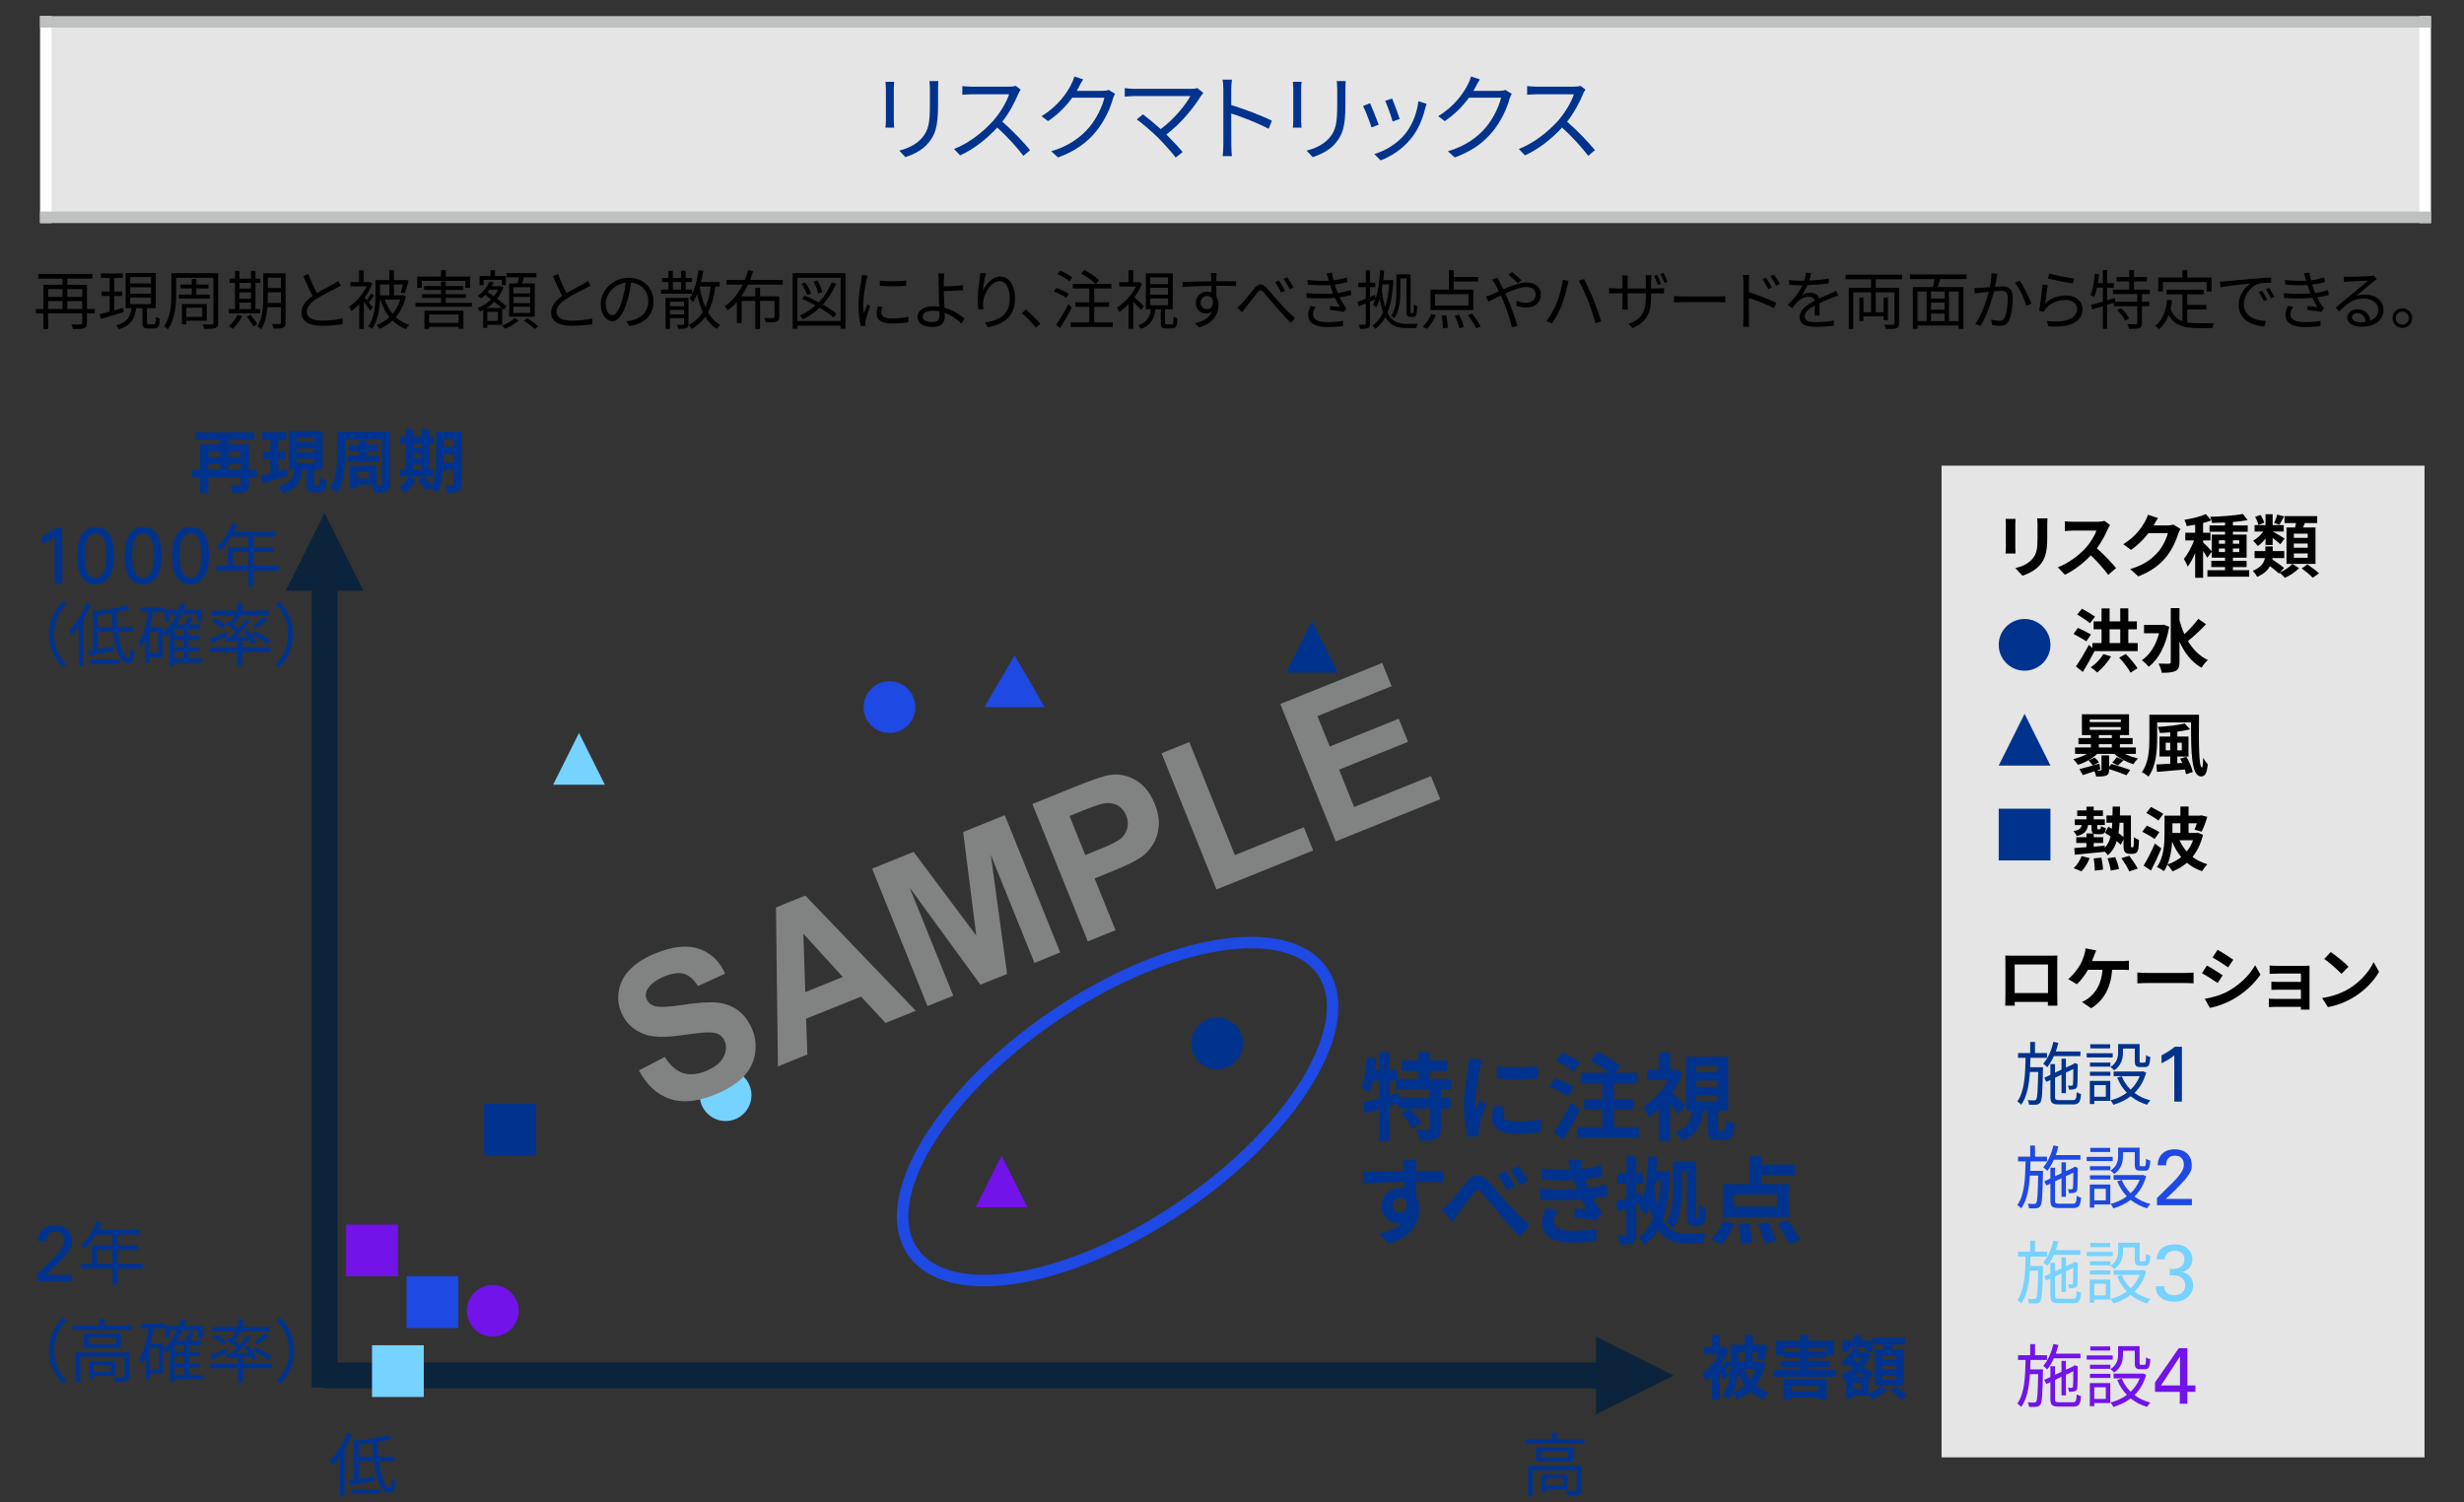 <?xml version="1.0" encoding="UTF-8"?>
<svg id="_レイヤー_3" data-name="レイヤー 3" xmlns="http://www.w3.org/2000/svg" viewBox="0 0 820 500">
  <rect x="0" y="0" width="820" height="500" fill="#333333" stroke="none"/>
  <defs>
    <style>
      .cls-1, .cls-2 {
        fill: #7213ea;
      }

      .cls-3 {
        fill: #818383;
      }

      .cls-4 {
        stroke: #1e49e2;
        stroke-miterlimit: 8;
      }

      .cls-4, .cls-5, .cls-6 {
        fill: none;
        stroke-width: 3.827px;
      }

      .cls-7, .cls-8 {
        fill: #76d2ff;
      }

      .cls-8, .cls-9, .cls-10, .cls-2 {
        fill-rule: evenodd;
      }

      .cls-11 {
        fill: #e5e5e5;
      }

      .cls-9, .cls-12 {
        fill: #1e49e2;
      }

      .cls-5 {
        stroke: #bfc0c0;
      }

      .cls-5, .cls-6 {
        stroke-linejoin: round;
      }

      .cls-13, .cls-10 {
        fill: #00338d;
      }

      .cls-14 {
        fill: #0c233c;
      }

      .cls-6 {
        stroke: #fff;
      }
    </style>
  </defs>
  <rect class="cls-11" x="15.246" y="7.232" width="791.84" height="65.083"/>
  <line class="cls-6" x1="15.246" y1="5.349" x2="15.246" y2="74.228"/>
  <line class="cls-6" x1="807.086" y1="5.349" x2="807.086" y2="74.228"/>
  <line class="cls-5" x1="13.333" y1="7.263" x2="809" y2="7.263"/>
  <line class="cls-5" x1="13.333" y1="72.315" x2="809" y2="72.315"/>
  <g>
    <path class="cls-13" d="M297.459,29.506v10.576c0,.791.063,1.836.126,2.406h-2.913c.063-.475.158-1.488.158-2.438v-10.544c0-.57-.063-1.678-.126-2.28h2.881c-.063.602-.126,1.52-.126,2.28ZM312.183,29.728v5.129c0,7.6-1.045,10.102-3.325,12.825-2.058,2.47-5.225,3.832-7.536,4.623l-2.059-2.185c2.914-.728,5.605-1.995,7.568-4.211,2.248-2.628,2.628-5.193,2.628-11.178v-5.003c0-1.077-.063-1.963-.158-2.755h2.977c-.063.791-.095,1.678-.095,2.755Z"/>
    <path class="cls-13" d="M338.877,31.216c-1.077,2.723-3.071,6.428-5.32,9.278,3.325,2.85,7.188,6.966,9.246,9.468l-2.216,1.9c-2.122-2.787-5.478-6.523-8.708-9.405-3.388,3.642-7.663,7.125-12.35,9.247l-2.026-2.122c5.098-1.995,9.785-5.763,13.046-9.405,2.153-2.438,4.465-6.175,5.257-8.803h-12.35c-1.108,0-2.85.126-3.198.158v-2.881c.443.063,2.248.19,3.198.19h12.223c1.045,0,1.868-.095,2.375-.253l1.615,1.235c-.19.253-.602.95-.791,1.394Z"/>
    <path class="cls-13" d="M359.08,28.904c-.222.443-.475.887-.76,1.33h8.581c.855,0,1.552-.095,2.058-.316l2.122,1.298c-.253.443-.57,1.171-.728,1.678-.855,3.198-2.818,7.473-5.636,10.893-2.882,3.515-6.65,6.428-12.603,8.613l-2.28-2.058c5.795-1.71,9.753-4.591,12.634-7.948,2.47-2.914,4.401-6.998,5.066-9.88h-10.703c-1.932,2.66-4.591,5.479-8.043,7.79l-2.185-1.647c5.446-3.261,8.582-7.853,9.943-10.703.317-.538.791-1.678.982-2.501l2.945.95c-.539.823-1.108,1.9-1.394,2.501Z"/>
    <path class="cls-13" d="M399.675,31.912c-2.28,3.705-6.302,8.866-11.526,12.856,1.9,1.9,4.148,4.275,5.415,5.827l-2.312,1.836c-1.171-1.615-3.705-4.401-5.7-6.459-1.9-1.9-5.573-5.066-7.251-6.238l2.058-1.678c1.171.855,3.768,2.977,5.921,4.908,4.655-3.483,8.296-8.138,9.879-10.988h-18.619c-1.235,0-2.596.126-3.229.19v-2.85c.886.126,2.122.253,3.229.253h18.873c.887,0,1.615-.095,2.058-.253l1.995,1.615c-.317.348-.602.697-.791.981Z"/>
    <path class="cls-13" d="M407.116,29.791c0-.887-.062-2.312-.252-3.293h3.104c-.096.981-.223,2.343-.223,3.293v5.162c4.179,1.267,10.195,3.546,13.521,5.225l-1.076,2.691c-3.453-1.868-8.93-3.99-12.445-5.098.031,4.75.031,9.531.031,10.449,0,.982.064,2.691.191,3.737h-3.072c.158-1.014.221-2.565.221-3.737v-18.429Z"/>
    <path class="cls-13" d="M433.019,29.506v10.576c0,.791.063,1.836.127,2.406h-2.913c.062-.475.158-1.488.158-2.438v-10.544c0-.57-.063-1.678-.127-2.28h2.882c-.063.602-.127,1.52-.127,2.28ZM447.743,29.728v5.129c0,7.6-1.045,10.102-3.325,12.825-2.059,2.47-5.225,3.832-7.536,4.623l-2.059-2.185c2.913-.728,5.604-1.995,7.568-4.211,2.248-2.628,2.628-5.193,2.628-11.178v-5.003c0-1.077-.063-1.963-.158-2.755h2.977c-.063.791-.095,1.678-.095,2.755Z"/>
    <path class="cls-13" d="M458.825,41.507l-2.406.887c-.475-1.647-2.185-6.017-2.818-7.125l2.344-.918c.633,1.361,2.279,5.51,2.881,7.156ZM474.278,36.124c-.855,3.483-2.217,6.872-4.496,9.721-2.914,3.737-6.776,6.175-10.323,7.537l-2.09-2.122c3.673-1.077,7.694-3.483,10.291-6.745,2.248-2.755,3.895-6.776,4.37-10.83l2.723.855c-.222.665-.348,1.171-.475,1.583ZM465.792,39.607l-2.344.823c-.348-1.425-1.805-5.446-2.47-6.872l2.312-.791c.539,1.267,2.09,5.446,2.502,6.84Z"/>
    <path class="cls-13" d="M491.093,28.904c-.222.443-.476.887-.761,1.33h8.582c.854,0,1.551-.095,2.058-.316l2.122,1.298c-.254.443-.57,1.171-.729,1.678-.855,3.198-2.818,7.473-5.637,10.893-2.881,3.515-6.649,6.428-12.603,8.613l-2.28-2.058c5.795-1.71,9.753-4.591,12.635-7.948,2.47-2.914,4.401-6.998,5.066-9.88h-10.703c-1.932,2.66-4.591,5.479-8.043,7.79l-2.185-1.647c5.446-3.261,8.581-7.853,9.943-10.703.316-.538.791-1.678.981-2.501l2.944.95c-.538.823-1.108,1.9-1.393,2.501Z"/>
    <path class="cls-13" d="M526.842,31.216c-1.076,2.723-3.071,6.428-5.319,9.278,3.325,2.85,7.188,6.966,9.246,9.468l-2.217,1.9c-2.121-2.787-5.478-6.523-8.707-9.405-3.389,3.642-7.663,7.125-12.35,9.247l-2.026-2.122c5.098-1.995,9.784-5.763,13.046-9.405,2.153-2.438,4.465-6.175,5.256-8.803h-12.35c-1.107,0-2.85.126-3.197.158v-2.881c.442.063,2.248.19,3.197.19h12.224c1.045,0,1.868-.095,2.374-.253l1.615,1.235c-.189.253-.602.95-.792,1.394Z"/>
  </g>
  <g>
    <path d="M31.533,104.314h-2.591v3.211c0,.963-.235,1.435-.92,1.691-.707.257-1.884.278-3.726.278-.085-.428-.343-1.113-.578-1.52,1.413.043,2.783.021,3.147,0,.385,0,.514-.107.514-.45v-3.211h-11.369v5.203h-1.563v-5.203h-2.527v-1.478h2.527v-8.072h6.38v-2.055h-8.114v-1.499h18.027v1.499h-8.329v2.055h6.53v8.072h2.591v1.478ZM16.011,96.22v2.591h4.817v-2.591h-4.817ZM16.011,102.836h4.817v-2.633h-4.817v2.633ZM22.412,96.22v2.591h4.967v-2.591h-4.967ZM27.379,102.836v-2.633h-4.967v2.633h4.967Z"/>
    <path d="M41.168,103.864c-2.676.792-5.524,1.627-7.601,2.248l-.428-1.52c.942-.235,2.098-.535,3.361-.899v-5.181h-2.698v-1.478h2.698v-4.56h-2.955v-1.456h7.301v1.456h-2.826v4.56h2.634v1.478h-2.634v4.774l2.955-.835.193,1.413ZM51.209,107.932c.493,0,.578-.321.642-2.526.3.278.942.514,1.328.621-.107,2.612-.514,3.276-1.798,3.276h-2.077c-1.521,0-1.906-.45-1.906-1.991v-4.753h-2.098c-.428,3.404-1.584,5.738-5.738,7.023-.15-.364-.578-1.006-.899-1.306,3.768-1.028,4.731-2.955,5.074-5.717h-1.906v-11.711h9.999v11.711h-2.912v4.753c0,.535.086.621.621.621h1.67ZM43.331,94.336h6.937v-2.141h-6.937v2.141ZM43.331,97.74h6.937v-2.141h-6.937v2.141ZM43.331,101.209h6.937v-2.184h-6.937v2.184Z"/>
    <path d="M72.598,107.44c0,1.027-.278,1.456-.942,1.734-.664.257-1.798.278-3.704.278-.064-.428-.321-1.092-.535-1.499,1.37.043,2.698.021,3.062,0,.407,0,.535-.128.535-.514v-15.009h-12.396v5.374c0,3.533-.342,8.479-2.762,11.797-.257-.321-.899-.856-1.263-1.027,2.248-3.104,2.462-7.472,2.462-10.77v-6.873h15.544v16.508ZM63.82,98.04v-2.055h-3.79v-1.285h3.79v-1.841h1.521v1.841h4.025v1.285h-4.025v2.055h4.56v1.328h-10.405v-1.328h4.325ZM62,106.733v1.199h-1.456v-6.766h8.265v5.567h-6.809ZM62,102.429v3.041h5.31v-3.041h-5.31Z"/>
    <path d="M86.58,104.292h-10.448v-1.435h2.077v-8.692h-1.798v-1.435h1.798v-2.569h1.456v2.569h3.875v-2.569h1.478v2.569h1.563v1.435h-1.563v8.692h1.563v1.435ZM80.606,105.149c-.771,1.648-1.991,3.276-3.169,4.325-.299-.257-.899-.707-1.285-.92,1.178-.963,2.291-2.398,2.934-3.811l1.52.407ZM79.664,94.165v1.884h3.875v-1.884h-3.875ZM79.664,99.432h3.875v-2.098h-3.875v2.098ZM79.664,102.858h3.875v-2.141h-3.875v2.141ZM83.368,104.742c.856.963,1.841,2.291,2.249,3.168l-1.285.75c-.386-.856-1.349-2.248-2.206-3.254l1.242-.664ZM95.037,107.418c0,.942-.235,1.413-.813,1.67-.621.257-1.606.3-3.19.3-.064-.45-.3-1.135-.492-1.542,1.135.021,2.205.021,2.505,0,.321,0,.45-.107.45-.45v-5.139h-4.518c-.214,2.548-.75,5.267-2.034,7.323-.257-.3-.899-.792-1.263-.921,1.777-2.826,1.948-6.894,1.948-9.956v-7.729h7.408v16.443ZM93.495,100.824v-3.554h-4.368v1.435c0,.664-.021,1.392-.043,2.12h4.411ZM89.127,92.431v3.404h4.368v-3.404h-4.368Z"/>
    <path d="M105.485,97.526c2.013-1.221,4.325-2.355,5.502-2.998.621-.364,1.071-.642,1.52-1.006l.942,1.52c-.493.3-1.028.578-1.649.899-1.456.75-4.41,2.163-6.509,3.554-1.991,1.285-3.19,2.698-3.19,4.325,0,1.777,1.691,2.891,5.074,2.891,2.334,0,5.181-.3,6.852-.728v1.906c-1.627.278-4.089.535-6.766.535-4.025,0-6.937-1.199-6.937-4.411,0-2.205,1.413-3.939,3.704-5.545-.985-1.755-2.12-4.261-3.104-6.594l1.691-.707c.856,2.355,1.927,4.667,2.869,6.359Z"/>
    <path d="M123.191,103.414c-.407-.664-1.328-1.905-2.12-2.912v8.971h-1.521v-8.264c-.856.899-1.755,1.691-2.612,2.333-.15-.407-.557-1.135-.792-1.413,2.206-1.477,4.561-4.111,5.888-6.83h-5.417v-1.435h2.891v-3.875h1.499v3.875h1.798l.278-.064.856.578c-.621,1.627-1.542,3.233-2.59,4.667.192.235.449.514.707.835.535-.685,1.135-1.584,1.499-2.205l.963.707c-.578.792-1.22,1.648-1.777,2.291.6.707,1.177,1.392,1.392,1.67l-.942,1.07ZM135.095,98.618c-.642,2.848-1.841,5.139-3.383,6.937,1.263,1.156,2.741,2.034,4.475,2.591-.343.3-.814.942-1.071,1.37-1.734-.642-3.233-1.606-4.496-2.826-1.306,1.22-2.783,2.12-4.368,2.783-.193-.385-.6-1.006-.921-1.306,1.521-.557,2.976-1.435,4.261-2.612-1.327-1.627-2.312-3.597-2.997-5.845h-.15c-.107,3.126-.664,7.023-2.655,9.763-.257-.257-.899-.664-1.263-.835,2.184-2.998,2.419-7.237,2.419-10.298v-5.117h4.625v-3.297h1.52v3.297h3.511l.257-.064,1.113.257c-.364,1.456-.856,3.19-1.306,4.239l-1.37-.3c.278-.707.578-1.713.792-2.698h-2.998v3.64h2.719l.257-.064,1.027.385ZM126.467,94.657v3.64h3.105v-3.64h-3.105ZM128.073,99.71c.6,1.777,1.456,3.383,2.569,4.71,1.113-1.306,1.991-2.89,2.569-4.71h-5.139Z"/>
    <path d="M157.042,100.781v1.306h-18.777v-1.306h8.521v-1.627h-6.402v-1.242h6.402v-1.413h-5.652v-1.285h5.652v-1.542h1.563v1.542h5.845v1.285h-5.845v1.413h6.702v1.242h-6.702v1.627h8.693ZM140.384,95.792h-1.542v-3.747h7.922v-2.141h1.606v2.141h8.115v3.747h-1.627v-2.312h-14.474v2.312ZM141.262,103.371h12.954v6.017h-1.606v-.621h-9.806v.685h-1.542v-6.081ZM142.803,104.677v2.784h9.806v-2.784h-9.806Z"/>
    <path d="M162.158,108.082v1.006h-1.37v-5.909c-.343.192-.664.342-1.006.492-.193-.342-.578-.856-.856-1.135,1.584-.599,3.19-1.627,4.518-2.933-.685-.492-1.371-.985-1.991-1.435-.45.45-.899.856-1.349,1.221-.235-.257-.771-.728-1.07-.942,1.606-1.135,3.083-2.89,3.875-4.774l1.349.343c-.193.428-.407.835-.642,1.242h2.762l.235-.064.921.407c-.493,1.435-1.22,2.698-2.12,3.812,1.263.942,2.441,1.862,3.19,2.59l-.942,1.113c-.15-.15-.343-.321-.535-.514v5.481h-4.967ZM160.938,94.914h-1.328v-3.062h3.64v-1.906h1.478v1.906h3.64v3.062h-1.37v-1.777h-6.059v1.777ZM166.997,102.494c-.685-.621-1.563-1.328-2.484-2.056-.771.792-1.648,1.478-2.526,2.056h5.01ZM165.712,103.757h-3.554v3.04h3.554v-3.04ZM162.886,96.413c-.193.257-.386.535-.6.771.664.45,1.349.942,2.055,1.435.557-.685,1.028-1.413,1.392-2.205h-2.848ZM172.585,106.626c-1.07,1.092-2.89,2.184-4.432,2.784-.257-.278-.707-.75-1.049-1.049,1.542-.557,3.297-1.605,4.111-2.526l1.37.792ZM172.221,94.336c.171-.642.342-1.37.45-2.034h-4.047v-1.392h9.892v1.392h-4.132c-.214.685-.428,1.413-.642,2.034h4.218v11.069h-8.521v-11.069h2.784ZM176.46,95.599h-5.588v2.056h5.588v-2.056ZM176.46,98.811h-5.588v2.055h5.588v-2.055ZM176.46,102.066h-5.588v2.077h5.588v-2.077ZM175.518,105.919c1.242.771,2.826,1.949,3.619,2.741l-1.221.835c-.771-.771-2.333-1.991-3.597-2.805l1.199-.771Z"/>
    <path d="M188.579,97.526c2.013-1.221,4.325-2.355,5.502-2.998.621-.364,1.071-.642,1.52-1.006l.942,1.52c-.493.3-1.028.578-1.649.899-1.456.75-4.41,2.163-6.509,3.554-1.991,1.285-3.19,2.698-3.19,4.325,0,1.777,1.691,2.891,5.074,2.891,2.334,0,5.181-.3,6.852-.728v1.906c-1.627.278-4.089.535-6.766.535-4.025,0-6.937-1.199-6.937-4.411,0-2.205,1.413-3.939,3.704-5.545-.985-1.755-2.12-4.261-3.104-6.594l1.691-.707c.856,2.355,1.927,4.667,2.869,6.359Z"/>
    <path d="M209.455,108.488l-1.006-1.584c.686-.064,1.349-.171,1.841-.279,2.741-.621,5.438-2.655,5.438-6.359,0-3.233-2.077-5.909-5.717-6.209-.278,1.991-.685,4.175-1.285,6.167-1.306,4.411-2.997,6.659-4.988,6.659-1.906,0-3.811-2.184-3.811-5.717,0-4.646,4.132-8.714,9.356-8.714,5.01,0,8.2,3.533,8.2,7.879,0,4.496-2.955,7.494-8.029,8.157ZM203.802,104.913c1.006,0,2.141-1.435,3.233-5.053.536-1.777.964-3.811,1.199-5.781-4.111.514-6.637,4.025-6.637,6.937,0,2.698,1.242,3.897,2.205,3.897Z"/>
    <path d="M230.351,97.74h-10.384v-1.37h2.484v-2.526h-2.141v-1.349h2.141v-2.376h1.456v2.376h2.762v-2.376h1.477v2.376h2.163v1.349h-2.163v2.526h2.206v1.37ZM229.109,107.803c0,.771-.15,1.156-.685,1.392-.514.236-1.371.236-2.677.236-.042-.386-.257-.942-.449-1.328.942.043,1.755.021,1.991.021.257-.021.342-.107.342-.343v-1.905h-4.667v3.597h-1.477v-10.32h7.622v8.65ZM222.964,100.417v1.499h4.667v-1.499h-4.667ZM227.632,104.635v-1.499h-4.667v1.499h4.667ZM223.906,96.37h2.762v-2.526h-2.762v2.526ZM238.08,95.364c-.471,3.426-1.242,6.273-2.483,8.585,1.049,1.82,2.398,3.254,4.089,4.175-.385.3-.878.92-1.135,1.349-1.584-.963-2.848-2.333-3.854-4.046-1.156,1.648-2.655,2.976-4.561,4.068-.15-.342-.621-1.049-.942-1.349,2.056-1.049,3.576-2.462,4.667-4.261-.792-1.756-1.392-3.768-1.884-5.931-.385.963-.856,1.863-1.37,2.655-.214-.343-.771-1.006-1.092-1.306,1.52-2.27,2.441-5.802,2.976-9.399l1.542.235c-.214,1.263-.45,2.526-.75,3.726h6.23v1.499h-1.435ZM232.834,95.514c.428,2.441,1.028,4.753,1.927,6.744.856-1.948,1.413-4.239,1.777-6.894h-3.661l-.043.15Z"/>
    <path d="M248.936,94.722c-.643,1.37-1.392,2.676-2.248,3.896h4.667v-2.869h1.584v2.869h6.401v6.852c0,.856-.192,1.306-.856,1.542-.642.257-1.777.278-3.618.257-.064-.428-.3-1.006-.514-1.435,1.37.043,2.612.021,2.933.021.364-.021.471-.107.471-.407v-5.331h-4.817v9.377h-1.584v-9.377h-4.539v7.386h-1.584v-7.022c-.92,1.049-1.948,1.991-3.104,2.783-.214-.385-.621-.985-.942-1.327,2.59-1.756,4.56-4.389,5.995-7.215h-5.374v-1.542h6.059c.471-1.092.835-2.184,1.135-3.276l1.649.385c-.3.963-.664,1.927-1.028,2.891h10.898v1.542h-11.583Z"/>
    <path d="M281.372,90.911v18.477h-1.627v-1.028h-14.366v1.028h-1.584v-18.477h17.578ZM279.745,106.84v-14.409h-14.366v14.409h14.366ZM277.39,105.684c-1.092-1.006-2.762-2.163-4.625-3.276-1.649,1.563-3.511,2.848-5.567,3.875-.214-.3-.707-.963-1.049-1.242,1.948-.899,3.704-2.034,5.245-3.404-1.499-.813-3.062-1.563-4.518-2.163l.899-1.07c1.499.599,3.147,1.37,4.71,2.205,1.82-1.884,3.276-4.111,4.303-6.659l1.478.428c-1.113,2.676-2.612,4.989-4.432,6.958,1.82,1.049,3.447,2.141,4.518,3.104l-.963,1.242ZM268.633,98.233c-.278-1.049-1.113-2.612-1.927-3.747l1.177-.535c.878,1.135,1.734,2.655,2.034,3.683l-1.285.6ZM272.294,97.74c-.171-1.07-.813-2.74-1.542-4.003l1.263-.428c.75,1.242,1.456,2.89,1.648,3.961l-1.37.471Z"/>
    <path d="M288.331,93.159c-.407,1.97-1.071,5.802-1.071,8.2,0,1.049.064,1.948.193,2.998.364-.964.878-2.249,1.242-3.126l.899.685c-.557,1.52-1.328,3.79-1.521,4.796-.064.321-.128.728-.107.963s.043.535.064.75l-1.542.107c-.428-1.52-.792-3.982-.792-6.873,0-3.147.707-6.809.963-8.586.086-.492.15-1.049.15-1.52l1.906.171c-.107.364-.3,1.049-.385,1.435ZM293.319,104.057c0,.985.707,1.927,3.619,1.927,1.927,0,3.575-.171,5.31-.557l.043,1.798c-1.349.257-3.147.45-5.353.45-3.597,0-5.203-1.199-5.203-3.211,0-.728.128-1.478.364-2.526l1.542.15c-.214.792-.321,1.392-.321,1.97ZM301.605,93.351v1.734c-2.291.257-6.445.257-8.8,0v-1.713c2.333.385,6.659.3,8.8-.021Z"/>
    <path d="M314.088,93.137c-.021.578,0,1.349,0,2.184,1.691-.042,4.411-.15,6.337-.385l.064,1.606c-1.906.192-4.646.321-6.402.342v.171c0,1.413.107,3.49.214,5.353,2.74.75,5.117,2.248,6.659,3.64l-1.028,1.627c-1.371-1.392-3.34-2.762-5.567-3.554.021.557.043,1.049.043,1.435,0,1.756-1.071,3.254-3.918,3.254-2.955,0-5.139-.942-5.139-3.383,0-1.927,1.691-3.511,5.396-3.511.621,0,1.22.042,1.82.128-.086-1.734-.171-3.704-.171-4.989,0-1.242,0-2.998-.021-3.918,0-.771-.064-1.734-.171-2.12h2.034c-.064.45-.128,1.477-.15,2.12ZM310.32,107.204c1.563,0,2.333-.728,2.333-2.205,0-.343-.021-.813-.021-1.37-.685-.15-1.392-.214-2.098-.214-2.205,0-3.468.771-3.468,1.948,0,1.178,1.199,1.841,3.254,1.841Z"/>
    <path d="M327.084,96.884c.878-2.184,3.104-4.86,5.824-4.86,2.847,0,4.881,2.848,4.881,7.344,0,5.952-3.726,8.564-9.035,9.527l-1.006-1.542c4.646-.685,8.286-2.59,8.286-7.964,0-3.383-1.156-5.824-3.404-5.824-2.677,0-5.16,3.896-5.417,6.701-.107.835-.086,1.563.043,2.634l-1.649.128c-.107-.813-.235-2.013-.235-3.404,0-2.034.407-5.181.664-6.916.086-.643.128-1.263.171-1.841l1.884.064c-.45,1.563-.878,4.454-1.006,5.952Z"/>
    <path d="M340.016,104.249l1.392-1.22c1.542,1.242,3.469,3.19,4.796,4.753l-1.456,1.242c-1.371-1.692-3.212-3.533-4.732-4.775Z"/>
    <path d="M354.832,99.153c-.899-.685-2.676-1.584-4.132-2.12l.835-1.199c1.413.471,3.233,1.285,4.175,1.97l-.878,1.349ZM356.695,102.301c-1.113,2.248-2.612,4.882-3.875,6.873l-1.328-1.07c1.135-1.627,2.826-4.432,4.046-6.852l1.156,1.049ZM355.924,93.63c-.835-.792-2.569-1.798-4.004-2.376l.856-1.177c1.435.535,3.19,1.477,4.068,2.248l-.92,1.306ZM370.312,107.29v1.52h-13.981v-1.52h6.188v-5.182h-4.667v-1.499h4.667v-4.603h-5.481v-1.499h7.558c-1.006-1.07-3.062-2.548-4.817-3.447l1.028-1.199c1.756.878,3.897,2.291,4.946,3.34l-1.07,1.306h5.181v1.499h-5.716v4.603h4.946v1.499h-4.946v5.182h6.166Z"/>
    <path d="M379.689,103.179c-.492-.664-1.627-1.884-2.548-2.805v9.078h-1.563v-8.243c-1.006,1.028-2.034,1.927-3.062,2.612-.15-.407-.578-1.135-.813-1.435,2.419-1.499,4.946-4.196,6.359-7.022h-5.588v-1.456h3.104v-3.982h1.563v3.982h1.756l.278-.064.877.578c-.621,1.584-1.52,3.126-2.548,4.518.942.792,2.719,2.462,3.169,2.955l-.985,1.285ZM389.924,107.953c.492,0,.578-.3.642-2.569.278.257.878.493,1.306.6-.15,2.655-.557,3.297-1.777,3.297h-1.991c-1.478,0-1.82-.428-1.82-1.927v-4.432h-1.734c-.386,3.083-1.435,5.288-4.817,6.53-.171-.342-.6-.92-.921-1.22,2.998-1.006,3.854-2.826,4.218-5.31h-1.691v-11.926h8.928v11.926h-2.548v4.432c0,.514.086.6.6.6h1.606ZM382.794,94.55h5.931v-2.227h-5.931v2.227ZM382.794,98.062h5.931v-2.27h-5.931v2.27ZM382.794,101.594h5.931v-2.27h-5.931v2.27Z"/>
    <path d="M404.784,92.216c0,.321-.021.814-.021,1.392h.32c2.613,0,5.246.021,6.273.021l-.021,1.584c-1.199-.064-3.146-.107-6.273-.107h-.299c0,1.22.021,2.548.043,3.533.449.728.684,1.67.684,2.741,0,2.89-1.412,6.102-6.401,7.601l-1.435-1.413c2.848-.643,4.817-1.841,5.674-3.79-.514.385-1.135.578-1.863.578-1.798,0-3.511-1.242-3.511-3.576,0-2.12,1.734-3.726,3.768-3.726.536,0,1.006.086,1.435.236,0-.643,0-1.413-.021-2.163-3.254.021-6.894.171-9.57.364l-.043-1.648c2.377-.043,6.402-.171,9.592-.214,0-.599-.021-1.113-.043-1.413-.021-.557-.107-1.177-.128-1.349h1.949c-.043.235-.086,1.07-.107,1.349ZM401.743,102.879c1.263,0,2.076-1.006,1.885-3.041-.343-.942-1.071-1.349-1.906-1.349-1.113,0-2.162.878-2.162,2.27,0,1.328.985,2.12,2.184,2.12Z"/>
    <path d="M413.325,100.931c1.135-1.135,2.934-3.597,4.196-5.096,1.264-1.456,2.377-1.67,3.79-.236,1.284,1.328,2.933,3.447,4.282,4.903,1.306,1.413,3.425,3.661,5.353,5.396l-1.37,1.542c-1.628-1.542-3.555-3.769-5.011-5.438-1.392-1.563-3.04-3.618-4.025-4.71-.898-1.028-1.327-.856-2.055.064-1.007,1.22-2.783,3.576-3.876,4.903-.428.578-.92,1.263-1.263,1.713l-1.563-1.627c.536-.386.964-.813,1.542-1.413ZM427.627,96.798l-1.263.557c-.535-1.113-1.285-2.462-1.991-3.447l1.221-.535c.535.792,1.541,2.398,2.033,3.426ZM430.453,95.642l-1.22.6c-.578-1.135-1.349-2.441-2.077-3.404l1.199-.557c.557.75,1.605,2.355,2.098,3.361Z"/>
    <path d="M441.479,90.975l1.82-.235c.085.813.278,1.691.514,2.548,1.52-.193,3.019-.514,4.389-.963l.236,1.542c-1.221.342-2.741.664-4.219.856.15.535.321,1.027.472,1.477.149.407.321.856.492,1.285,1.777-.214,3.275-.6,4.282-.92l.257,1.605c-1.027.278-2.377.557-3.875.771.449.92.941,1.841,1.498,2.655.236.343.493.621.793.921l-.878,1.306c-1.199-.321-3.212-.514-4.689-.685l.15-1.306c1.135.128,2.526.278,3.211.364-.642-.985-1.198-2.034-1.67-3.083-2.611.235-6.123.278-9.42.042l-.086-1.605c3.212.342,6.466.321,8.885.107-.149-.385-.299-.75-.428-1.113-.214-.6-.407-1.156-.578-1.67-2.077.128-4.688.085-7.365-.15l-.107-1.563c2.569.3,5.011.364,7.065.257-.063-.171-.106-.364-.149-.535-.171-.643-.386-1.306-.6-1.906ZM436.962,104.57c0,1.777,1.584,2.655,4.946,2.655,1.991,0,3.554-.128,5.096-.45l-.064,1.713c-1.499.236-3.19.364-5.01.364-4.197,0-6.552-1.242-6.573-3.982-.021-1.22.363-2.12.835-3.062l1.67.342c-.514.75-.899,1.478-.899,2.419Z"/>
    <path d="M463.683,93.309c-.214,4.582-.878,8.093-1.948,10.748,1.456,2.955,3.555,3.704,6.103,3.725.535,0,3.34,0,3.961-.042-.193.364-.407,1.027-.493,1.413h-3.554c-2.826,0-5.096-.75-6.701-3.64-.921,1.713-2.056,2.998-3.426,3.961-.214-.342-.6-.877-.921-1.156,1.478-.921,2.677-2.377,3.597-4.411-.471-1.178-.856-2.634-1.178-4.389-.32,1.027-.685,1.97-1.135,2.805-.235-.257-.792-.728-1.092-.921.3-.535.557-1.113.793-1.755l-1.777.75v7.301c0,.813-.193,1.242-.686,1.499-.492.214-1.306.257-2.569.257-.063-.364-.257-.985-.449-1.392.899.021,1.691.021,1.927,0,.278,0,.386-.085.386-.364v-6.723l-2.355,1.006-.428-1.456c.771-.3,1.733-.686,2.783-1.113v-3.854h-2.505v-1.478h2.505v-4.153h1.392v4.153h1.777v1.478h-1.777v3.276l1.648-.686.257,1.135c.856-2.59,1.264-5.888,1.456-9.356l1.37.107c-.086,1.092-.192,2.163-.3,3.19h2.27l.257-.042.813.128ZM460.15,94.614c-.086.643-.192,1.264-.3,1.863.278,2.334.643,4.197,1.135,5.695.664-2.055,1.113-4.582,1.327-7.558h-2.162ZM466.017,97.141c0,2.676-.3,6.38-2.013,8.821-.214-.257-.749-.728-1.027-.878,1.562-2.27,1.734-5.481,1.734-7.943v-5.845h4.71v11.776c0,.599,0,.963.064,1.07.043.064.128.107.214.107h.321c.128,0,.235-.042.3-.128.064-.085.106-.235.149-.578.043-.407.064-1.242.064-2.312.257.257.707.471,1.07.578-.021.963-.063,2.162-.171,2.548-.086.449-.235.707-.449.877-.236.171-.515.236-.836.236h-.749c-.364,0-.749-.107-.984-.364-.257-.278-.343-.6-.343-2.184v-10.277h-2.056v4.497Z"/>
    <path d="M473.425,108.745c1.135-.963,2.227-2.676,2.911-4.26l1.499.385c-.707,1.67-1.799,3.468-2.955,4.582l-1.455-.707ZM490.296,103.2h-14.238v-6.809h6.146v-6.466h1.584v2.27h8.093v1.499h-8.093v2.698h6.509v6.809ZM488.69,97.89h-11.112v3.811h11.112v-3.811ZM481.282,104.934c.278,1.349.514,3.104.535,4.132l-1.584.214c0-1.071-.193-2.848-.472-4.218l1.521-.129ZM485.586,104.763c.663,1.285,1.349,3.019,1.605,4.089l-1.542.364c-.214-1.049-.856-2.826-1.498-4.132l1.435-.321ZM489.889,104.357c1.093,1.349,2.312,3.125,2.848,4.325l-1.498.6c-.493-1.178-1.67-3.019-2.741-4.389l1.392-.535Z"/>
    <path d="M499.053,93.822c.386.707.814,1.563,1.242,2.462,2.591-1.135,5.481-2.291,7.708-2.291,2.954,0,4.774,1.691,4.774,4.025,0,2.462-1.585,4.325-4.925,4.325-1.198,0-2.397-.3-3.211-.6l.063-1.67c.835.364,1.906.685,3.041.685,2.333,0,3.318-1.285,3.318-2.826,0-1.263-1.007-2.419-3.104-2.419-1.884,0-4.518,1.006-7.001,2.163.278.6.557,1.199.813,1.777,1.178,2.655,2.526,6.637,3.254,8.993l-1.841.492c-.664-2.526-1.691-5.974-2.912-8.778-.278-.621-.535-1.22-.813-1.777-1.648.792-3.147,1.563-4.132,2.013l-.814-1.756c.621-.15,1.371-.428,1.756-.578.729-.278,1.606-.664,2.548-1.092-.449-.942-.856-1.756-1.22-2.355-.278-.428-.707-1.092-1.05-1.52l1.756-.707c.15.343.514,1.049.749,1.435ZM501.965,91.424l1.221-.878c.706.535,2.334,1.884,3.147,2.719l-1.221.963c-.835-.813-2.227-2.12-3.147-2.805Z"/>
    <path d="M520.1,93.094l1.905.385c-.149.471-.3,1.114-.406,1.563-.278,1.328-1.028,4.497-1.927,6.702-.793,1.97-1.97,4.154-3.169,5.888l-1.82-.771c1.35-1.777,2.569-4.047,3.298-5.824.941-2.227,1.819-5.481,2.119-7.943ZM525.431,93.437l1.734-.578c.835,1.563,2.205,4.518,3.126,6.787.856,2.098,1.991,5.396,2.569,7.322l-1.905.621c-.535-2.184-1.542-5.096-2.42-7.365-.856-2.206-2.184-5.182-3.104-6.787Z"/>
    <path d="M543.352,109.195l-1.435-1.37c3.896-1.478,5.823-3.319,5.823-9.313v-.899h-6.081v3.469c0,.792.064,1.734.086,1.927h-1.905c.021-.193.107-1.113.107-1.927v-3.469h-2.312c-.942,0-1.906.064-2.142.086v-1.863c.193.043,1.242.15,2.142.15h2.312v-2.741c0-.471-.043-1.07-.107-1.563h1.905c-.021.193-.086.813-.086,1.542v2.762h6.081v-2.676c0-.856-.064-1.563-.086-1.756h1.927c-.021.214-.106.899-.106,1.756v2.676h2.334c.963,0,1.67-.064,1.97-.128v1.82c-.236-.021-1.007-.064-1.948-.064h-2.355v.75c0,5.695-1.242,8.65-6.123,10.834ZM552.75,94.464l-1.049.364c-.321-.921-.813-2.205-1.221-3.019l1.028-.321c.385.771.963,2.098,1.241,2.976ZM554.913,93.801l-1.05.343c-.342-.942-.835-2.184-1.263-2.976l1.027-.321c.407.771.985,2.077,1.285,2.955Z"/>
    <path d="M560.095,98.661h11.732c1.07,0,1.842-.064,2.312-.107v2.098c-.428-.021-1.327-.107-2.291-.107h-11.754c-1.178,0-2.312.043-2.977.107v-2.098c.643.042,1.777.107,2.977.107Z"/>
    <path d="M580.199,93.758c0-.599-.043-1.562-.171-2.227h2.119c-.086.664-.149,1.584-.149,2.227v3.49c2.826.878,6.872,2.398,9.142,3.533l-.749,1.82c-2.312-1.263-6.017-2.676-8.393-3.426v7.044c0,.686.063,1.841.128,2.526h-2.056c.086-.685.129-1.734.129-2.526v-12.461ZM589.662,95.642l-1.22.557c-.535-1.113-1.199-2.291-1.906-3.254l1.178-.535c.535.792,1.456,2.227,1.948,3.233ZM592.317,94.507l-1.199.6c-.578-1.135-1.263-2.27-1.991-3.211l1.178-.557c.557.749,1.499,2.184,2.013,3.168Z"/>
    <path d="M602.102,93.373c2.185-.107,4.518-.3,6.53-.664l-.021,1.584c-2.119.342-4.774.514-7.108.599-.492,1.135-1.198,2.355-1.927,3.319.813-.514,2.056-.792,2.977-.792,1.392,0,2.526.685,2.869,1.927,1.455-.707,2.762-1.22,3.875-1.734.643-.278,1.156-.514,1.756-.835l.706,1.606c-.557.15-1.327.45-1.905.685-1.199.45-2.719,1.07-4.347,1.841.021,1.242.043,3.062.064,4.111h-1.648c.043-.813.064-2.206.064-3.34-1.991,1.049-3.383,2.184-3.383,3.597,0,1.67,1.67,1.927,3.875,1.927,1.67,0,3.961-.192,5.845-.514l-.043,1.713c-1.627.214-4.003.385-5.866.385-3.062,0-5.523-.664-5.523-3.276,0-2.526,2.548-4.111,5.053-5.417-.214-.921-.985-1.328-1.948-1.328-1.349,0-2.72.664-3.683,1.563-.621.578-1.221,1.37-1.948,2.227l-1.456-1.07c2.697-2.612,4.132-4.817,4.945-6.552h-.941c-.921,0-2.334-.043-3.512-.128v-1.606c1.135.15,2.634.236,3.618.236.45,0,.942,0,1.413-.021.3-.921.493-1.884.535-2.676l1.756.15c-.128.642-.3,1.477-.621,2.483Z"/>
    <path d="M624.219,92.966v2.826h7.793v11.84c0,.921-.214,1.371-.878,1.606-.685.257-1.819.257-3.489.235-.086-.385-.321-1.027-.535-1.413,1.284.043,2.505.043,2.891.021.363-.021.449-.128.449-.45v-10.341h-6.23v6.616h2.655v-4.882h1.413v7.515h-1.413v-1.242h-6.724v1.542h-1.349v-7.815h1.349v4.882h2.526v-6.616h-5.909v12.204h-1.52v-13.703h7.429v-2.826h-8.479v-1.542h18.82v1.542h-8.8Z"/>
    <path d="M645.672,92.859c-.257.899-.557,1.863-.835,2.676h8.585v13.938h-1.605v-1.135h-13.682v1.135h-1.541v-13.938h6.616c.235-.813.449-1.798.62-2.676h-8.2v-1.52h18.82v1.52h-8.778ZM638.135,106.861h3.041v-9.849h-3.041v9.849ZM647.149,97.012h-4.518v2.355h4.518v-2.355ZM647.149,100.674h-4.518v2.398h4.518v-2.398ZM642.632,106.861h4.518v-2.484h-4.518v2.484ZM651.816,97.012h-3.212v9.849h3.212v-9.849Z"/>
    <path d="M664.492,92.388c-.129.621-.321,1.884-.557,3.062,1.006-.086,1.905-.15,2.419-.15,1.905,0,3.469.728,3.469,3.618,0,2.548-.343,5.952-1.242,7.729-.685,1.435-1.734,1.799-3.126,1.799-.813,0-1.841-.15-2.526-.321l-.278-1.777c.899.278,2.034.428,2.634.428.792,0,1.435-.171,1.862-1.092.686-1.456,1.028-4.239,1.028-6.552,0-1.97-.921-2.333-2.27-2.333-.514,0-1.37.064-2.312.15-.792,3.083-2.248,7.922-4.496,11.54l-1.756-.685c2.184-2.933,3.79-7.815,4.518-10.684-1.135.107-2.162.235-2.719.3-.493.064-1.37.171-1.928.257l-.171-1.863c.664.043,1.221.021,1.905,0,.707-.021,1.97-.128,3.255-.235.343-1.542.557-3.212.557-4.667l1.991.214c-.086.385-.172.856-.257,1.263ZM676.032,101.059l-1.67.792c-.621-2.205-2.291-5.973-3.812-7.75l1.563-.707c1.327,1.734,3.19,5.674,3.918,7.665Z"/>
    <path d="M680.592,100.952c2.056-1.799,4.411-2.612,6.98-2.612,3.275,0,5.459,1.97,5.459,4.475,0,3.833-3.383,6.423-11.347,5.76l-.515-1.756c6.767.835,10.063-1.113,10.063-4.046,0-1.713-1.585-2.934-3.769-2.934-2.826,0-5.139,1.071-6.637,2.869-.321.364-.515.728-.643,1.071l-1.584-.386c.428-1.948.963-6.444,1.092-8.692l1.798.235c-.3,1.456-.663,4.646-.899,6.017ZM690.248,92.688l-.406,1.648c-2.034-.278-6.681-1.22-8.308-1.67l.429-1.627c1.841.578,6.401,1.477,8.285,1.648Z"/>
    <path d="M712.815,97.869v2.569h2.505v1.456h-2.505v5.609c0,.942-.214,1.413-.878,1.691-.664.236-1.799.257-3.447.257-.063-.449-.257-1.134-.514-1.584,1.306.042,2.462.042,2.826.021.364-.021.45-.086.45-.407v-5.588h-7.729v-1.156l-2.248.707v8.007h-1.456v-7.558l-3.554,1.092-.429-1.499c1.092-.3,2.483-.685,3.982-1.135v-4.625h-1.97c-.257,1.177-.578,2.27-.964,3.147-.235-.192-.856-.557-1.177-.707.792-1.798,1.198-4.518,1.455-7.108l1.392.235c-.106.985-.257,1.97-.406,2.933h1.67v-4.303h1.456v4.303h2.205v1.499h-2.205v4.196l2.483-.75.192,1.263h7.302v-2.569h-8.094v-1.477h5.438v-2.719h-4.175v-1.456h4.175v-2.312h1.584v2.312h4.282v1.456h-4.282v2.719h5.268v1.477h-2.634ZM705.836,102.515c1.049,1.006,2.227,2.419,2.719,3.404l-1.284.814c-.45-.985-1.606-2.441-2.634-3.49l1.199-.728Z"/>
    <path d="M727.909,107.332c1.05.193,2.227.257,3.469.257.771,0,4.453,0,5.481-.021-.257.385-.535,1.135-.6,1.605h-4.968c-4.432,0-7.622-.771-9.57-4.389-.749,1.97-1.798,3.554-3.189,4.774-.258-.278-.921-.835-1.307-1.071,2.377-1.841,3.533-4.881,4.004-8.714l1.627.15c-.128,1.006-.3,1.948-.514,2.848.813,2.248,2.184,3.468,3.939,4.132v-8.971h-5.31v-1.499h12.396v1.499h-5.46v3.554h6.338v1.477h-6.338v4.368ZM719.795,96.991h-1.562v-4.625h8.028v-2.44h1.648v2.44h8.094v4.625h-1.628v-3.126h-14.58v3.126Z"/>
    <path d="M740.67,93.63c1.392-.15,5.438-.557,9.378-.877,2.334-.193,4.347-.321,5.781-.386v1.713c-1.221,0-3.104.021-4.196.343-3.041.985-4.903,4.239-4.903,6.787,0,4.175,3.896,5.502,7.387,5.631l-.621,1.777c-3.961-.15-8.479-2.27-8.479-7.044,0-3.34,2.034-6.059,4.004-7.237-2.291.257-7.751.771-10.063,1.263l-.192-1.862c.813-.021,1.499-.064,1.905-.107ZM754.501,99.689l-1.092.514c-.492-1.028-1.113-2.141-1.756-3.019l1.093-.471c.492.707,1.306,2.034,1.755,2.976ZM756.942,98.768l-1.113.535c-.515-1.049-1.135-2.098-1.799-2.998l1.049-.492c.515.707,1.37,2.013,1.863,2.955Z"/>
    <path d="M766.748,90.975l1.82-.235c.085.813.278,1.691.514,2.548,1.52-.193,3.019-.514,4.389-.963l.236,1.542c-1.221.342-2.741.664-4.219.856.15.535.321,1.027.472,1.477.149.407.321.856.492,1.285,1.777-.214,3.275-.6,4.282-.92l.257,1.605c-1.027.278-2.377.557-3.875.771.449.92.941,1.841,1.498,2.655.236.343.493.621.793.921l-.878,1.306c-1.199-.321-3.212-.514-4.689-.685l.15-1.306c1.135.128,2.526.278,3.211.364-.642-.985-1.198-2.034-1.67-3.083-2.611.235-6.123.278-9.42.042l-.086-1.605c3.212.342,6.466.321,8.885.107-.149-.385-.299-.75-.428-1.113-.214-.6-.407-1.156-.578-1.67-2.077.128-4.688.085-7.365-.15l-.107-1.563c2.569.3,5.011.364,7.065.257-.063-.171-.106-.364-.149-.535-.171-.643-.386-1.306-.6-1.906ZM762.23,104.57c0,1.777,1.584,2.655,4.946,2.655,1.991,0,3.554-.128,5.096-.45l-.064,1.713c-1.499.236-3.19.364-5.01.364-4.197,0-6.552-1.242-6.573-3.982-.021-1.22.363-2.12.835-3.062l1.67.342c-.514.75-.899,1.478-.899,2.419Z"/>
    <path d="M781.501,92.131c1.113,0,6.209-.171,7.344-.278.642-.043.941-.107,1.156-.171l.984,1.242c-.386.278-.813.557-1.199.878-1.07.813-3.982,3.297-5.652,4.689.985-.343,2.013-.45,2.977-.45,3.554,0,6.102,2.141,6.102,5.032,0,3.447-2.826,5.673-7.365,5.673-2.911,0-4.688-1.263-4.688-3.04,0-1.478,1.306-2.783,3.297-2.783,2.677,0,4.111,1.755,4.368,3.79,1.713-.664,2.676-1.906,2.676-3.661,0-2.098-2.013-3.683-4.796-3.683-3.575,0-5.48,1.52-8.2,4.282l-1.22-1.264c1.776-1.456,4.518-3.747,5.759-4.796,1.199-.985,3.875-3.233,4.968-4.196-1.135.043-5.417.235-6.552.3-.472.021-.964.064-1.413.128l-.064-1.777c.492.064,1.092.085,1.521.085ZM785.568,107.247c.621,0,1.199-.043,1.734-.128-.171-1.691-1.242-2.912-2.869-2.912-.963,0-1.713.621-1.713,1.37,0,1.028,1.178,1.67,2.848,1.67Z"/>
    <path d="M802.739,105.855c0,1.82-1.456,3.276-3.276,3.276-1.776,0-3.254-1.456-3.254-3.276,0-1.798,1.478-3.254,3.254-3.254,1.82,0,3.276,1.456,3.276,3.254ZM801.647,105.855c0-1.178-.964-2.163-2.185-2.163-1.178,0-2.162.985-2.162,2.163,0,1.22.984,2.184,2.162,2.184,1.221,0,2.185-.963,2.185-2.184Z"/>
  </g>
  <path class="cls-14" d="M120.937,196.565l-12.934-25.83-12.896,25.83h25.83ZM112.327,461.749V192.279h-8.61v269.47h8.61Z"/>
  <path class="cls-14" d="M531.15,444.836l25.83,12.934-25.83,12.896v-25.83ZM108.003,453.445h427.471v8.61H108.003v-8.61Z"/>
  <g>
    <path class="cls-13" d="M85.512,158.797h-2.618v2.273c0,1.377-.298,2.112-1.263,2.525-.918.437-2.296.459-4.225.459-.138-.735-.551-1.883-.941-2.572,1.263.069,2.732.046,3.146.046.414,0,.551-.115.551-.505v-2.227h-10.814v5.258h-2.709v-5.258h-2.617v-2.525h2.617v-8.426h6.681v-1.516h-8.357v-2.502h19.63v2.502h-8.541v1.516h6.842v8.426h2.618v2.525ZM69.348,150.302v1.791h3.972v-1.791h-3.972ZM69.348,156.272h3.972v-1.86h-3.972v1.86ZM76.052,150.302v1.791h4.11v-1.791h-4.11ZM80.162,156.272v-1.86h-4.11v1.86h4.11Z"/>
    <path class="cls-13" d="M95.751,158.384c-2.893.849-5.97,1.745-8.334,2.434l-.712-2.572c.941-.207,2.066-.505,3.307-.826v-4.615h-2.549v-2.502h2.549v-3.995h-2.755v-2.525h8.036v2.525h-2.64v3.995h2.388v2.502h-2.388v3.926c.896-.252,1.837-.505,2.732-.758l.367,2.411ZM105.945,161.576c.391,0,.505-.368.551-2.664.528.413,1.584.85,2.273,1.01-.229,3.146-.827,3.995-2.525,3.995h-1.722c-2.112,0-2.571-.781-2.571-3.1v-4.5h-1.401c-.413,3.742-1.469,6.406-6.36,7.852-.275-.666-.964-1.722-1.515-2.25,4.156-1.033,4.891-2.916,5.189-5.602h-1.676v-12.857h11.205v12.857h-2.824v4.5c0,.666.046.758.436.758h.941ZM98.736,147.111h5.992v-1.423h-5.992v1.423ZM98.736,150.601h5.992v-1.423h-5.992v1.423ZM98.736,154.091h5.992v-1.424h-5.992v1.424Z"/>
    <path class="cls-13" d="M129.87,161.002c0,1.423-.298,2.089-1.194,2.548-.873.414-2.204.459-4.179.459-.092-.735-.459-1.86-.827-2.549,1.171.069,2.526.046,2.916.046.391,0,.551-.138.551-.528v-14.763h-12.261v5.418c0,3.766-.367,9.161-2.87,12.49-.459-.505-1.607-1.423-2.204-1.722,2.181-3.007,2.365-7.416,2.365-10.768v-7.944h17.702v17.312ZM119.515,151.611v-1.469h-3.421v-2.066h3.421v-1.515h2.594v1.515h3.604v2.066h-3.604v1.469h4.064v2.135h-10.539v-2.135h3.88ZM118.941,161.277v1.24h-2.479v-7.461h8.839v6.222h-6.36ZM118.941,157.121v2.112h3.834v-2.112h-3.834Z"/>
    <path class="cls-13" d="M138.319,159.509c-.804,1.676-2.158,3.467-3.398,4.592-.505-.482-1.562-1.263-2.181-1.63,1.194-.895,2.388-2.342,3.03-3.719l2.549.758ZM144.196,158.591h-11.273v-2.388h2.066v-8.518h-1.791v-2.388h1.791v-2.434h2.457v2.434h2.847v-2.434h2.502v2.434h1.561v2.388h-1.561v8.518h1.4v2.388ZM137.446,147.685v1.332h2.847v-1.332h-2.847ZM137.446,152.552h2.847v-1.446h-2.847v1.446ZM137.446,156.203h2.847v-1.562h-2.847v1.562ZM153.633,161.002c0,1.354-.252,2.066-1.056,2.502-.804.437-1.975.505-3.673.482-.092-.712-.437-1.906-.781-2.595.987.069,2.089.046,2.411.046.344,0,.459-.115.459-.482v-4.523h-3.49c-.252,2.709-.826,5.579-2.066,7.646-.436-.482-1.561-1.309-2.158-1.539.069-.138.161-.252.23-.39l-1.906,1.079c-.459-.896-1.562-2.411-2.457-3.467l2.066-1.125c.827.918,1.906,2.181,2.48,3.123,1.332-2.87,1.446-6.75,1.446-9.735v-8.426h8.495v17.403ZM150.993,153.999v-2.824h-3.307v.85c0,.597,0,1.263-.023,1.975h3.33ZM147.686,146.078v2.687h3.307v-2.687h-3.307Z"/>
  </g>
  <g>
    <path class="cls-13" d="M587.553,453.705c-.623,3.021-1.729,5.441-3.205,7.378,1.199,1.015,2.628,1.798,4.288,2.328-.622.554-1.429,1.637-1.821,2.375-1.683-.646-3.136-1.545-4.357-2.675-1.222,1.107-2.651,1.96-4.219,2.651-.346-.668-.991-1.659-1.568-2.213-.346.784-.783,1.521-1.291,2.19-.461-.438-1.591-1.13-2.213-1.384,2.282-2.951,2.721-7.101,2.79-10.352-.6.761-1.199,1.521-1.729,2.145.507.622.945,1.176,1.152,1.429l-1.567,1.821c-.346-.646-.922-1.521-1.521-2.397v8.761h-2.605v-7.907c-.669.691-1.36,1.313-2.052,1.821-.208-.715-.83-2.029-1.222-2.536,2.121-1.384,4.219-3.851,5.556-6.387h-4.934v-2.443h2.628v-3.989h2.605v3.989h1.061l.461-.115,1.43.968c-.646,1.752-1.545,3.481-2.582,5.049l.507.6c.484-.715.991-1.545,1.314-2.167l1.499,1.084v-6.226h4.726v-3.204h2.651v3.204h2.582l.415-.069,1.96.369c-.369,1.729-.853,3.689-1.291,4.957l-2.328-.461c.161-.623.346-1.452.53-2.306h-1.868v3.205h1.96l.461-.093,1.799.6ZM580.659,461.083c-.923-1.245-1.684-2.697-2.306-4.288-.23,2.236-.715,4.61-1.637,6.686,1.452-.554,2.789-1.36,3.942-2.397ZM578.538,449.993v3.205h2.144v-3.205h-2.144ZM580.475,455.596c.507,1.268,1.152,2.467,1.96,3.504.737-1.037,1.359-2.213,1.821-3.504h-3.781Z"/>
    <path class="cls-13" d="M610.861,455.965v2.213h-20.519v-2.213h8.761v-1.015h-6.548v-2.029h6.548v-.945h-5.579v-1.037h-2.651v-4.727h8.207v-1.96h2.813v1.96h8.438v4.727h-2.604v1.037h-5.88v.945h6.963v2.029h-6.963v1.015h9.015ZM593.501,459.1h14.409v6.663h-2.789v-.622h-8.969v.646h-2.651v-6.687ZM599.104,449.901v-1.199h2.743v1.199h5.672v-1.291h-13.972v1.291h5.557ZM596.152,461.244v1.752h8.969v-1.752h-8.969Z"/>
    <path class="cls-13" d="M621.835,463.826c1.522-.622,3.136-1.683,3.966-2.536l2.214,1.384c-1.199,1.176-3.229,2.397-4.911,3.066-.3-.369-.807-.876-1.269-1.314h-5.118v.922h-2.306v-5.971l-.483.207c-.3-.6-.899-1.521-1.384-1.96,1.521-.53,2.975-1.359,4.242-2.42l-1.521-1.061c-.323.276-.646.553-.991.783-.369-.438-1.222-1.268-1.729-1.591,1.799-1.13,3.39-2.882,4.22-4.818l2.236.554c-.162.368-.323.715-.53,1.061h2.144l.415-.115,1.545.715c-.53,1.567-1.314,2.95-2.282,4.149,1.245.83,2.374,1.66,3.135,2.306l-1.544,1.913-.047-.046v4.772ZM615.356,449.878h-2.213v-3.712h3.688v-1.867h2.56v1.867h3.758v3.712h-2.282v-1.591h-5.511v1.591ZM619.507,460.207h-2.79v2.121h2.79v-2.121ZM620.659,458.086c-.576-.462-1.268-.969-1.959-1.499-.623.554-1.269,1.061-1.937,1.499h3.896ZM617.294,451.953c-.162.207-.323.392-.484.6l1.591,1.037c.438-.507.807-1.061,1.13-1.637h-2.236ZM626.815,449.048c.092-.507.185-1.061.276-1.567h-3.873v-2.329h10.767v2.329h-3.988c-.185.553-.369,1.083-.554,1.567h4.081v12.15h-9.614v-12.15h2.905ZM630.942,451.1h-4.565v1.406h4.565v-1.406ZM630.942,454.397h-4.565v1.406h4.565v-1.406ZM630.942,457.74h-4.565v1.429h4.565v-1.429ZM631.012,461.405c1.222.854,2.904,2.121,3.734,2.997l-2.121,1.407c-.737-.877-2.352-2.236-3.597-3.159l1.983-1.245Z"/>
  </g>
  <path class="cls-2" d="M155.377,436.226c0-4.745,3.865-8.61,8.61-8.61s8.61,3.865,8.61,8.61-3.865,8.61-8.61,8.61-8.61-3.865-8.61-8.61Z"/>
  <path class="cls-9" d="M287.395,235.329c0-4.745,3.865-8.61,8.61-8.61s8.61,3.865,8.61,8.61-3.865,8.61-8.61,8.61-8.61-3.865-8.61-8.61Z"/>
  <g>
    <path class="cls-13" d="M12.405,423.979l4.779-4.703c.51-.492,1.008-.999,1.492-1.519s.929-1.062,1.333-1.625c.528-.722.884-1.32,1.069-1.796.185-.477.277-.96.277-1.454,0-.229-.031-.51-.093-.845-.062-.334-.194-.66-.397-.978-.203-.317-.498-.59-.885-.818-.388-.229-.908-.344-1.561-.344-.74,0-1.309.137-1.706.411-.397.275-.692.59-.886.943-.194.354-.309.709-.344,1.062-.035.354-.053.62-.053.797h-2.778c0-.229.013-.503.039-.82.027-.318.097-.658.212-1.02.115-.362.282-.729.502-1.1.22-.37.534-.732.939-1.086.635-.547,1.309-.904,2.023-1.072s1.362-.252,1.944-.252c.706,0,1.397.098,2.076.291.679.195,1.283.504,1.812.928s.956.976,1.283,1.655c.326.68.489,1.505.489,2.476,0,.3-.013.585-.04.857-.027.272-.105.575-.238.909-.132.335-.339.726-.621,1.174-.282.449-.668.989-1.162,1.622-.141.158-.374.409-.7.752s-.665.703-1.017,1.081-.687.733-1.003,1.067c-.317.335-.537.563-.66.686l-3.195,3.033h8.68v2.089h-11.614v-2.403Z"/>
    <path class="cls-13" d="M47.492,422.203h-8.311v5.258h-1.722v-5.258h-10.607v-1.652h3.766v-6.153h6.842v-3.49h-5.579c-1.033,1.768-2.25,3.329-3.49,4.523-.322-.275-1.033-.85-1.47-1.079,2.158-1.883,4.087-4.845,5.166-7.921l1.722.413c-.322.804-.689,1.63-1.056,2.41h13.684v1.653h-7.255v3.49h6.727v1.606h-6.727v4.547h8.311v1.652ZM37.459,420.551v-4.547h-5.143v4.547h5.143Z"/>
  </g>
  <g>
    <path class="cls-13" d="M20.915,438.506l1.383.715c-2.651,2.743-4.288,6.155-4.288,10.26,0,4.104,1.637,7.516,4.288,10.26l-1.383.714c-2.767-2.812-4.588-6.479-4.588-10.974,0-4.496,1.821-8.162,4.588-10.975Z"/>
    <path class="cls-13" d="M43.993,441.134v1.499h-19.874v-1.499h8.945v-2.189h1.729v2.189h9.199ZM43.117,457.965c0,.922-.208,1.429-.922,1.729-.761.254-1.959.254-3.873.254-.092-.461-.323-1.152-.553-1.591,1.476.046,2.767.046,3.182,0,.392,0,.461-.115.461-.438v-6.386h-14.64v8.461h-1.637v-9.913h17.983v7.885ZM40.235,443.924v4.703h-12.334v-4.703h12.334ZM38.529,445.146h-8.992v2.236h8.992v-2.236ZM31.22,457.872v1.153h-1.521v-6.018h8.715v4.864h-7.193ZM31.22,454.253v2.352h5.671v-2.352h-5.671Z"/>
    <path class="cls-13" d="M67.625,459.002h-9.43v.991h-1.614v-10.928c-.392.392-.807.737-1.222,1.083-.208-.276-.691-.761-1.038-1.083v8.115h-4.426v1.798h-1.407v-7.424c-.392.808-.807,1.568-1.291,2.237-.185-.393-.668-1.223-.968-1.591,1.683-2.444,2.651-6.133,3.251-10.122h-2.605v-1.567h8.092v1.567h-3.873c-.253,1.775-.6,3.505-1.038,5.118h4.265v1.568c1.937-1.476,3.504-3.527,4.657-5.972h-2.467v2.421h-1.499v-3.919h4.611c.3-.761.554-1.545.761-2.352l1.637.322c-.208.691-.415,1.384-.646,2.029h6.133v3.919h-1.545v-2.421h-5.188c-.553,1.222-1.153,2.375-1.867,3.412h2.812c.392-.876.807-1.937,1.038-2.721l1.614.393c-.369.784-.761,1.613-1.106,2.328h3.643v1.453h-3.989v2.352h3.62v1.337h-3.62v2.444h3.62v1.337h-3.62v2.397h4.704v1.476ZM52.869,448.673h-2.974v7.009h2.974v-7.009ZM61.307,447.659h-3.112v2.352h3.112v-2.352ZM61.307,451.348h-3.112v2.444h3.112v-2.444ZM58.195,457.526h3.112v-2.397h-3.112v2.397Z"/>
    <path class="cls-13" d="M75.97,449.964c-1.821.854-3.712,1.775-5.256,2.444l-.853-1.384c1.475-.53,3.643-1.452,5.787-2.352l.323,1.291ZM80.95,453.792h9.453v1.591h-9.453v4.68h-1.706v-4.68h-9.291v-1.591h9.291v-1.775h1.706v1.775ZM76.985,445.515c.599-.761,1.222-1.683,1.66-2.421h-8v-1.545h8.6v-2.582h1.706v2.582h8.807v1.545h-10.029l.599.23c-.715.989-1.568,2.049-2.306,2.854.646.46,1.268.92,1.752,1.335.922-1.059,1.775-2.118,2.421-3.039l1.36.645c-1.36,1.704-3.159,3.706-4.819,5.296l3.966-.208c-.438-.622-.899-1.221-1.36-1.75l1.245-.553c1.13,1.267,2.398,2.977,2.905,4.158l-1.314.691c-.161-.369-.392-.83-.668-1.291-2.928.208-5.856.392-8.069.554l-.23-1.453c.507-.022,1.106-.046,1.729-.069.6-.576,1.245-1.222,1.891-1.913-.899-.784-2.236-1.752-3.343-2.467l.853-1.015.646.415ZM74.287,447.567c-.761-.737-2.329-1.821-3.62-2.559l1.153-.945c1.268.668,2.882,1.729,3.666,2.467l-1.199,1.037ZM89.158,452.662c-1.106-.969-3.389-2.352-5.187-3.274l1.199-.968c1.752.853,4.058,2.213,5.256,3.158l-1.268,1.084ZM89.458,444.524c-1.176,1.061-2.651,2.121-3.827,2.858l-1.222-.737c1.129-.761,2.674-2.006,3.55-2.905l1.499.784Z"/>
    <path class="cls-13" d="M93.308,460.454l-1.383-.714c2.651-2.744,4.288-6.156,4.288-10.26,0-4.104-1.637-7.517-4.288-10.26l1.383-.715c2.767,2.812,4.588,6.479,4.588,10.975,0,4.495-1.821,8.161-4.588,10.974Z"/>
  </g>
  <g>
    <path class="cls-13" d="M18.194,178.658c-.283.247-.605.495-.968.742-.362.248-.733.486-1.113.716-.38.23-.76.447-1.14.65s-.729.384-1.047.543v-2.651c.866-.46,1.697-.946,2.492-1.459s1.449-.99,1.961-1.432h2.352v18.352h-2.536v-15.461Z"/>
    <path class="cls-13" d="M25.645,185.155c0-.459.018-1.016.053-1.67.035-.654.119-1.343.252-2.068.132-.725.327-1.444.584-2.161.256-.716.615-1.36,1.075-1.936.46-.574,1.031-1.038,1.711-1.392s1.508-.53,2.481-.53c.92,0,1.707.15,2.361.451.655.3,1.212.702,1.672,1.206s.827,1.078,1.101,1.724c.274.645.486,1.312.637,2.002.15.689.252,1.378.305,2.067s.08,1.317.08,1.883c0,2.174-.217,3.915-.65,5.224-.433,1.308-1.065,2.351-1.897,3.128-.318.301-.65.544-.995.729-.345.186-.681.327-1.008.424-.327.098-.632.164-.916.199s-.531.053-.743.053c-.62,0-1.186-.08-1.698-.238-.513-.159-.978-.38-1.393-.663-.416-.283-.774-.609-1.075-.98-.301-.371-.549-.761-.743-1.167-.159-.301-.31-.641-.451-1.021s-.265-.822-.371-1.326c-.106-.503-.195-1.078-.266-1.724-.071-.645-.106-1.383-.106-2.214ZM28.181,185.028c0,1.025.057,1.981.172,2.865.115.885.31,1.654.584,2.309s.642,1.168,1.102,1.539c.46.371,1.035.557,1.726.557.761,0,1.38-.226,1.858-.677.478-.45.845-1.034,1.101-1.751.257-.716.429-1.503.518-2.361.088-.857.133-1.702.133-2.534,0-1.096-.053-2.104-.159-3.024-.106-.919-.296-1.706-.571-2.361-.274-.654-.642-1.162-1.102-1.525-.46-.362-1.035-.544-1.725-.544-.796,0-1.438.239-1.925.717s-.854,1.079-1.102,1.804c-.248.726-.412,1.535-.491,2.428-.08.894-.119,1.747-.119,2.561Z"/>
    <path class="cls-13" d="M41.447,185.155c0-.459.018-1.016.053-1.67.035-.654.119-1.343.252-2.068.132-.725.327-1.444.584-2.161.256-.716.615-1.36,1.075-1.936.46-.574,1.031-1.038,1.711-1.392s1.508-.53,2.481-.53c.92,0,1.707.15,2.361.451.655.3,1.212.702,1.672,1.206s.827,1.078,1.101,1.724c.274.645.486,1.312.637,2.002.15.689.252,1.378.305,2.067s.08,1.317.08,1.883c0,2.174-.217,3.915-.65,5.224-.433,1.308-1.065,2.351-1.897,3.128-.318.301-.65.544-.995.729-.345.186-.681.327-1.008.424-.327.098-.632.164-.916.199s-.531.053-.743.053c-.62,0-1.186-.08-1.698-.238-.513-.159-.978-.38-1.393-.663-.416-.283-.774-.609-1.075-.98-.301-.371-.549-.761-.743-1.167-.159-.301-.31-.641-.451-1.021s-.265-.822-.371-1.326c-.106-.503-.195-1.078-.266-1.724-.071-.645-.106-1.383-.106-2.214ZM43.983,185.028c0,1.025.057,1.981.172,2.865.115.885.31,1.654.584,2.309s.642,1.168,1.102,1.539c.46.371,1.035.557,1.726.557.761,0,1.38-.226,1.858-.677.478-.45.845-1.034,1.101-1.751.257-.716.429-1.503.518-2.361.088-.857.133-1.702.133-2.534,0-1.096-.053-2.104-.159-3.024-.106-.919-.296-1.706-.571-2.361-.274-.654-.642-1.162-1.102-1.525-.46-.362-1.035-.544-1.725-.544-.796,0-1.438.239-1.925.717s-.854,1.079-1.102,1.804c-.248.726-.412,1.535-.491,2.428-.08.894-.119,1.747-.119,2.561Z"/>
    <path class="cls-13" d="M57.249,185.155c0-.459.018-1.016.053-1.67.035-.654.119-1.343.252-2.068.132-.725.327-1.444.584-2.161.256-.716.615-1.36,1.075-1.936.46-.574,1.031-1.038,1.711-1.392s1.508-.53,2.481-.53c.92,0,1.707.15,2.361.451.655.3,1.212.702,1.672,1.206s.827,1.078,1.101,1.724c.274.645.486,1.312.637,2.002.15.689.252,1.378.305,2.067s.08,1.317.08,1.883c0,2.174-.217,3.915-.65,5.224-.433,1.308-1.065,2.351-1.897,3.128-.318.301-.65.544-.995.729-.345.186-.681.327-1.008.424-.327.098-.632.164-.916.199s-.531.053-.743.053c-.62,0-1.186-.08-1.698-.238-.513-.159-.978-.38-1.393-.663-.416-.283-.774-.609-1.075-.98-.301-.371-.549-.761-.743-1.167-.159-.301-.31-.641-.451-1.021s-.265-.822-.371-1.326c-.106-.503-.195-1.078-.266-1.724-.071-.645-.106-1.383-.106-2.214ZM59.785,185.028c0,1.025.057,1.981.172,2.865.115.885.31,1.654.584,2.309s.642,1.168,1.102,1.539c.46.371,1.035.557,1.726.557.761,0,1.38-.226,1.858-.677.478-.45.845-1.034,1.101-1.751.257-.716.429-1.503.518-2.361.088-.857.133-1.702.133-2.534,0-1.096-.053-2.104-.159-3.024-.106-.919-.296-1.706-.571-2.361-.274-.654-.642-1.162-1.102-1.525-.46-.362-1.035-.544-1.725-.544-.796,0-1.438.239-1.925.717s-.854,1.079-1.102,1.804c-.248.726-.412,1.535-.491,2.428-.08.894-.119,1.747-.119,2.561Z"/>
    <path class="cls-13" d="M92.716,189.923h-8.346v5.28h-1.729v-5.28h-10.651v-1.659h3.781v-6.179h6.87v-3.505h-5.602c-1.038,1.775-2.26,3.343-3.504,4.542-.323-.276-1.038-.854-1.476-1.084,2.167-1.891,4.104-4.864,5.188-7.953l1.729.414c-.323.808-.692,1.638-1.061,2.421h13.741v1.66h-7.285v3.505h6.755v1.613h-6.755v4.565h8.346v1.659ZM82.641,188.264v-4.565h-5.164v4.565h5.164Z"/>
  </g>
  <g>
    <path class="cls-13" d="M20.874,200.178l1.377.712c-2.64,2.731-4.271,6.13-4.271,10.217s1.63,7.484,4.271,10.217l-1.377.712c-2.755-2.801-4.569-6.451-4.569-10.929s1.814-8.128,4.569-10.929Z"/>
    <path class="cls-13" d="M30.195,201.188c-.643,1.699-1.446,3.375-2.365,4.96v15.383h-1.607v-12.881c-.734,1.057-1.515,1.998-2.319,2.824-.184-.391-.643-1.285-.964-1.653,2.25-2.204,4.362-5.625,5.671-9.114l1.584.481ZM39.241,210.165c.688,5.258,2.066,8.886,3.467,8.862.482,0,.712-.941.804-3.168.344.367.918.734,1.332.896-.229,3.076-.827,3.948-2.273,3.948-2.572,0-4.248-4.477-5.005-10.538h-5.028v5.878c1.653-.275,3.49-.598,5.304-.941l.069,1.516c-2.893.551-5.923,1.147-8.196,1.538l-.368-1.585,1.539-.252v-13.362l1.125.367c3.65-.437,7.691-1.148,10.01-1.952l1.332,1.31c-1.286.39-2.847.757-4.523,1.079.023,1.698.115,3.329.252,4.867h5.35v1.538h-5.188ZM30.011,219.464h9.735v1.516h-9.735v-1.516ZM37.404,208.627c-.161-1.47-.252-3.008-.275-4.569-1.539.253-3.1.459-4.592.643v3.927h4.868Z"/>
    <path class="cls-13" d="M67.389,220.589h-9.39v.987h-1.607v-10.883c-.39.39-.804.734-1.217,1.079-.207-.275-.689-.758-1.033-1.079v8.082h-4.408v1.79h-1.4v-7.393c-.391.804-.804,1.562-1.286,2.227-.184-.39-.666-1.217-.964-1.584,1.676-2.434,2.64-6.107,3.237-10.079h-2.595v-1.562h8.059v1.562h-3.857c-.252,1.768-.597,3.49-1.033,5.097h4.248v1.562c1.929-1.47,3.49-3.513,4.638-5.946h-2.457v2.41h-1.492v-3.902h4.592c.298-.758.551-1.539.758-2.342l1.63.321c-.207.688-.413,1.377-.643,2.021h6.107v3.902h-1.538v-2.41h-5.166c-.551,1.217-1.148,2.364-1.86,3.397h2.801c.39-.872.804-1.928,1.033-2.709l1.607.391c-.367.78-.757,1.607-1.102,2.318h3.628v1.447h-3.972v2.342h3.604v1.331h-3.604v2.434h3.604v1.332h-3.604v2.388h4.684v1.47ZM52.695,210.303h-2.962v6.979h2.962v-6.979ZM61.099,209.293h-3.1v2.342h3.1v-2.342ZM61.099,212.966h-3.1v2.434h3.1v-2.434ZM57.999,219.119h3.1v-2.388h-3.1v2.388Z"/>
    <path class="cls-13" d="M75.701,211.589c-1.814.85-3.697,1.768-5.235,2.434l-.85-1.378c1.47-.528,3.628-1.446,5.763-2.342l.322,1.286ZM80.66,215.4h9.414v1.585h-9.414v4.66h-1.699v-4.66h-9.253v-1.585h9.253v-1.768h1.699v1.768ZM76.711,207.157c.597-.758,1.217-1.676,1.653-2.411h-7.967v-1.538h8.564v-2.571h1.699v2.571h8.771v1.538h-9.988l.597.229c-.712.986-1.562,2.04-2.296,2.843.643.458,1.263.917,1.745,1.329.918-1.054,1.768-2.108,2.411-3.025l1.354.642c-1.354,1.696-3.146,3.69-4.799,5.273l3.949-.207c-.436-.619-.896-1.215-1.354-1.742l1.24-.551c1.125,1.261,2.388,2.964,2.893,4.141l-1.309.688c-.161-.367-.39-.826-.666-1.285-2.916.206-5.832.391-8.036.551l-.229-1.446c.505-.023,1.102-.046,1.722-.069.597-.573,1.24-1.217,1.882-1.905-.895-.78-2.227-1.745-3.329-2.457l.85-1.01.643.413ZM74.024,209.201c-.757-.735-2.319-1.814-3.604-2.549l1.148-.941c1.263.666,2.87,1.722,3.65,2.457l-1.194,1.033ZM88.834,214.275c-1.102-.964-3.375-2.342-5.166-3.26l1.194-.965c1.745.85,4.041,2.204,5.235,3.146l-1.263,1.079ZM89.132,206.17c-1.171,1.057-2.64,2.112-3.811,2.847l-1.217-.734c1.125-.758,2.663-1.997,3.536-2.893l1.492.78Z"/>
    <path class="cls-13" d="M92.966,222.035l-1.377-.712c2.64-2.732,4.271-6.13,4.271-10.217s-1.63-7.485-4.271-10.217l1.377-.712c2.755,2.801,4.569,6.451,4.569,10.929s-1.814,8.128-4.569,10.929Z"/>
  </g>
  <path class="cls-13" d="M527.27,478.961v1.492h-19.791v-1.492h8.908v-2.181h1.723v2.181h9.16ZM526.397,495.722c0,.918-.207,1.424-.918,1.722-.758.253-1.952.253-3.857.253-.092-.459-.321-1.148-.551-1.584,1.469.046,2.755.046,3.168,0,.391,0,.459-.115.459-.437v-6.36h-14.579v8.427h-1.63v-9.873h17.908v7.853ZM523.527,481.739v4.684h-12.283v-4.684h12.283ZM521.828,482.956h-8.954v2.227h8.954v-2.227ZM514.551,495.63v1.147h-1.516v-5.992h8.679v4.845h-7.163ZM514.551,492.026v2.342h5.647v-2.342h-5.647Z"/>
  <path class="cls-13" d="M117.062,477.354c-.643,1.699-1.446,3.375-2.365,4.96v15.383h-1.607v-12.881c-.734,1.057-1.515,1.998-2.319,2.824-.184-.391-.643-1.285-.964-1.653,2.25-2.204,4.362-5.625,5.671-9.114l1.584.481ZM126.108,486.331c.688,5.258,2.066,8.886,3.467,8.862.482,0,.712-.941.804-3.168.344.367.918.734,1.332.896-.229,3.076-.827,3.948-2.273,3.948-2.572,0-4.248-4.477-5.005-10.538h-5.028v5.878c1.653-.275,3.49-.598,5.304-.941l.069,1.516c-2.893.551-5.923,1.147-8.196,1.538l-.368-1.585,1.539-.252v-13.362l1.125.367c3.65-.437,7.691-1.148,10.01-1.952l1.332,1.31c-1.286.39-2.847.757-4.523,1.079.023,1.698.115,3.329.252,4.867h5.35v1.538h-5.188ZM116.878,495.63h9.735v1.516h-9.735v-1.516ZM124.271,484.793c-.161-1.47-.252-3.008-.275-4.569-1.539.253-3.1.459-4.592.643v3.927h4.868Z"/>
  <path class="cls-8" d="M232.865,364.477c0-4.745,3.865-8.61,8.61-8.61s8.61,3.865,8.61,8.61-3.865,8.61-8.61,8.61-8.61-3.865-8.61-8.61Z"/>
  <path class="cls-10" d="M396.453,347.257c0-4.745,3.865-8.61,8.61-8.61s8.61,3.865,8.61,8.61-3.865,8.61-8.61,8.61-8.61-3.865-8.61-8.61Z"/>
  <rect class="cls-7" x="123.807" y="447.705" width="17.22" height="17.22"/>
  <rect class="cls-1" x="115.197" y="407.526" width="17.22" height="17.22"/>
  <rect class="cls-12" x="135.287" y="424.746" width="17.22" height="17.22"/>
  <rect class="cls-13" x="161.117" y="367.347" width="17.22" height="17.22"/>
  <polygon class="cls-10" points="428.023 223.849 436.632 206.629 445.242 223.849 428.023 223.849"/>
  <polygon class="cls-9" points="327.574 235.329 337.638 218.109 347.664 235.329 327.574 235.329"/>
  <polygon class="cls-8" points="184.076 261.158 192.686 243.939 201.296 261.158 184.076 261.158"/>
  <polygon class="cls-2" points="324.704 401.786 333.314 384.566 341.924 401.786 324.704 401.786"/>
  <rect class="cls-11" x="646.139" y="154.97" width="160.718" height="330.045"/>
  <g>
    <path d="M670.678,174.447v7.761c0,.573.022,1.469.068,1.997h-3.329c.023-.437.115-1.331.115-2.021v-7.737c0-.437-.023-1.239-.092-1.768h3.306c-.046.528-.068,1.033-.068,1.768ZM681.308,174.792v4.546c0,4.937-.964,7.071-2.663,8.954-1.516,1.653-3.903,2.778-5.579,3.307l-2.388-2.526c2.272-.527,4.133-1.4,5.51-2.893,1.584-1.722,1.883-3.444,1.883-7.025v-4.362c0-.918-.046-1.653-.138-2.296h3.467c-.046.643-.092,1.378-.092,2.296Z"/>
    <path d="M701.42,176.169c-.78,1.791-2.066,4.248-3.604,6.314,2.272,1.975,5.051,4.913,6.405,6.566l-2.617,2.272c-1.492-2.065-3.628-4.408-5.786-6.497-2.434,2.571-5.487,4.959-8.633,6.451l-2.364-2.479c3.696-1.377,7.255-4.179,9.413-6.589,1.516-1.723,2.916-3.995,3.421-5.625h-7.783c-.964,0-2.227.138-2.709.16v-3.26c.62.092,2.021.16,2.709.16h8.104c.987,0,1.906-.138,2.365-.299l1.883,1.401c-.184.253-.597.964-.804,1.423Z"/>
    <path d="M716.757,174.746c-.022.046-.046.069-.068.114h4.615c.711,0,1.469-.114,1.997-.275l2.342,1.446c-.253.437-.574,1.079-.758,1.653-.62,2.044-1.929,5.097-3.995,7.669-2.181,2.663-4.959,4.775-9.275,6.475l-2.709-2.434c4.707-1.401,7.255-3.398,9.253-5.672,1.561-1.79,2.893-4.546,3.26-6.268h-6.451c-1.539,1.997-3.536,4.018-5.786,5.557l-2.571-1.906c4.018-2.456,6.016-5.418,7.163-7.393.345-.574.826-1.63,1.033-2.411l3.353,1.102c-.528.804-1.125,1.837-1.401,2.342Z"/>
    <path d="M748.511,189.762v2.158h-13.891v-2.158h5.855v-1.033h-4.569v-2.066h4.569v-1.057h-4.408v-2.021l-1.516,2.066c-.275-.597-.827-1.492-1.378-2.318v8.954h-2.641v-8.242c-.734,1.768-1.606,3.397-2.502,4.546-.253-.781-.827-1.906-1.263-2.595,1.285-1.492,2.548-3.926,3.397-6.153h-2.916v-2.549h3.283v-2.663c-.964.185-1.905.345-2.801.46-.138-.621-.459-1.539-.758-2.09,2.526-.437,5.35-1.102,7.118-1.906l1.813,2.089c-.826.321-1.745.62-2.732.873v3.236h2.457v2.549h-2.457v.666c.598.505,2.388,2.365,2.894,2.962v-5.557h4.408v-.941h-5.166v-2.112h5.166v-.964c-1.493.069-2.962.114-4.34.138-.046-.598-.345-1.493-.597-2.043,3.766-.115,8.196-.413,10.883-.941l1.562,2.043c-1.424.275-3.123.482-4.891.62v1.147h4.937v2.112h-4.937v.941h4.568v7.691h-4.568v1.057h4.568v2.066h-4.568v1.033h5.418ZM738.432,180.945h2.044v-1.125h-2.044v1.125ZM740.476,183.723v-1.171h-2.044v1.171h2.044ZM743.093,179.82v1.125h2.112v-1.125h-2.112ZM745.205,182.552h-2.112v1.171h2.112v-1.171Z"/>
    <path d="M758.729,190.52c1.562-.689,3.283-1.86,4.155-2.848l2.228,1.424c-1.148,1.193-3.1,2.503-4.729,3.214-.413-.505-1.148-1.239-1.723-1.722l-.252.275c-.644-.643-1.837-1.584-2.985-2.434-.734,1.354-2.021,2.595-4.271,3.559-.252-.597-.964-1.538-1.446-2.021,2.778-1.125,3.742-2.709,4.041-4.225h-3.443v-2.342h3.581v-1.561h2.457v1.561h3.834v2.342h-3.903c-.022.138-.046.299-.068.437,1.331.85,3.03,2.044,3.903,2.847l-1.378,1.493ZM753.953,179.2c-.781,1.01-1.677,1.905-2.571,2.525-.368-.551-1.079-1.354-1.562-1.768,1.217-.666,2.479-1.837,3.375-3.054h-2.893v-2.136h3.65v-3.627h2.364v3.627h3.697v2.136h-3.651c.941.481,3.329,1.905,3.949,2.318l-1.423,1.906c-.574-.552-1.631-1.378-2.572-2.112v2.342h-2.364v-2.158ZM751.565,174.723c-.115-.734-.574-1.836-1.079-2.686l1.836-.689c.506.827,1.011,1.883,1.171,2.618l-1.928.757ZM760.106,171.853c-.552,1.056-1.079,2.066-1.539,2.778l-1.744-.573c.39-.781.826-1.975,1.033-2.802l2.25.597ZM763.779,175.55c.138-.482.229-.988.321-1.47h-3.834v-2.319h10.883v2.319h-4.133c-.184.505-.39,1.011-.573,1.47h4.132v12.1h-9.643v-12.1h2.847ZM767.981,177.593h-4.592v1.4h4.592v-1.4ZM767.981,180.876h-4.592v1.4h4.592v-1.4ZM767.981,184.183h-4.592v1.446h4.592v-1.446ZM767.912,187.833c1.24.85,2.962,2.112,3.812,2.984l-2.066,1.47c-.758-.872-2.411-2.204-3.674-3.123l1.929-1.331Z"/>
  </g>
  <g>
    <path d="M694.308,213.442c-.922-.646-2.905-1.752-4.265-2.467l1.475-2.028c1.292.599,3.32,1.591,4.335,2.213l-1.545,2.282ZM711.415,214.018v2.675h-14.387c-1.152,2.306-2.56,4.796-3.873,6.939l-2.306-1.844c1.198-1.706,2.928-4.542,4.312-7.171l1.176,1.061v-1.66h3.043v-4.588h-2.628v-2.628h2.628v-4.312h2.675v4.312h3.55v-4.334h2.675v4.334h2.858v2.628h-2.858v4.588h3.136ZM695.529,207.401c-.922-.808-2.904-2.029-4.242-2.905l1.591-1.913c1.338.737,3.32,1.913,4.335,2.651l-1.684,2.167ZM702.538,218.468c-1.152,2.006-2.997,4.034-4.61,5.349-.484-.507-1.545-1.36-2.145-1.729,1.637-1.083,3.251-2.767,4.196-4.403l2.559.784ZM702.055,214.018h3.55v-4.588h-3.55v4.588ZM707.426,217.661c1.499,1.452,3.09,3.412,3.92,4.749l-2.306,1.452c-.737-1.383-2.352-3.504-3.804-5.003l2.189-1.198Z"/>
    <path d="M721.905,208.577c-1.061,6.248-3.597,10.928-6.848,13.326-.484-.646-1.591-1.753-2.282-2.168,2.675-1.798,4.703-4.956,5.741-8.991h-5.004v-2.767h6.018l.508-.092,1.867.691ZM734.147,207.747c-1.844,1.96-4.149,4.127-6.018,5.579,1.638,2.767,3.805,5.003,6.641,6.341-.692.576-1.638,1.729-2.121,2.559-3.344-1.891-5.672-4.934-7.332-8.691v6.801c0,1.66-.369,2.49-1.314,2.951-.991.508-2.489.623-4.588.623-.115-.877-.646-2.26-1.083-3.066,1.521.068,2.974.046,3.458.046.461,0,.622-.161.622-.554v-17.96h2.905v4.058c.438,1.614.969,3.159,1.637,4.635,1.638-1.522,3.459-3.481,4.635-5.119l2.559,1.799Z"/>
  </g>
  <g>
    <path d="M707.167,250.909c1.354.643,2.916,1.171,4.339,1.516-.505.459-1.193,1.331-1.538,1.905-2.204-.666-4.684-1.997-6.337-3.421h-5.717c-1.63,1.562-4.087,2.938-6.405,3.628-.345-.552-1.033-1.424-1.539-1.883,1.539-.391,3.169-.987,4.523-1.745h-3.926v-2.158h5.258v-1.079h-4.133v-2.044h4.133v-.986h-2.985v-6.935h15.682v6.935h-3.03v.986h4.225v2.044h-4.225v1.079h5.304v2.158h-3.628ZM702.644,254.262c2.09.527,4.684,1.4,6.269,1.997l-1.24,1.745c-1.4-.598-3.812-1.47-5.786-2.044v.229c0,1.103-.206,1.607-1.01,1.929-.758.299-1.813.321-3.307.321-.068-.551-.298-1.217-.551-1.768-1.377.482-2.732.919-3.857,1.286l-1.147-1.998c1.699-.413,4.225-1.125,6.635-1.837l.345,1.86-1.286.459c.574,0,1.103,0,1.286-.022.299,0,.367-.069.367-.299v-4.729h2.525v3.834l.758-.964ZM696.422,254.767c-.229-.482-.827-1.194-1.354-1.677l2.021-.986c.527.459,1.147,1.125,1.423,1.606l-2.089,1.057ZM695.457,240.325h10.332v-.873h-10.332v.873ZM695.457,242.897h10.332v-.919h-10.332v.919ZM698.488,245.628h4.316v-.986h-4.316v.986ZM698.488,248.751h4.316v-1.079h-4.316v1.079ZM706.708,253.022c-.712.666-1.378,1.286-1.883,1.722l-1.883-.964c.482-.459,1.147-1.286,1.492-1.814l2.273,1.057Z"/>
    <path d="M731.826,237.868c-.115,9.023-.115,17.564.987,17.564.206,0,.367-1.401.39-3.215.437.734,1.033,1.63,1.516,2.136-.253,2.777-.78,4.04-2.182,4.04-3.329,0-3.375-8.196-3.375-17.977h-11.272v5.441c0,3.811-.367,9.247-2.916,12.604-.459-.459-1.584-1.194-2.204-1.47,2.318-3.11,2.525-7.691,2.525-11.135v-7.99h16.531ZM727.602,251.827c.941,1.576,1.859,3.693,2.135,5.098l-2.227.734c-.092-.459-.229-.987-.414-1.562-3.329.299-6.75.574-9.275.781l-.184-2.457c1.263-.046,2.847-.138,4.592-.253v-2.388h-3.559v-6.658h3.559v-1.4c-1.171.115-2.342.161-3.443.207-.092-.552-.414-1.493-.666-2.021,3.168-.184,6.772-.552,8.931-1.148l1.791,1.952c-1.239.344-2.709.597-4.247.78v1.63h3.72v6.658h-3.72v2.239l1.653-.115c-.23-.502-.46-.981-.712-1.416l2.066-.662ZM722.229,249.715v-2.525h-1.492v2.525h1.492ZM724.594,247.19v2.525h1.492v-2.525h-1.492Z"/>
  </g>
  <g>
    <path d="M709.686,281.994c.093,0,.185-.022.254-.115.069-.092.115-.276.138-.715.047-.415.069-1.359.069-2.559.438.369,1.106.715,1.684.922-.023,1.153-.115,2.582-.254,3.112-.115.554-.346.923-.646,1.176-.3.254-.784.347-1.222.347h-1.015c-.53,0-1.106-.162-1.499-.554-.368-.415-.507-.899-.507-2.582v-1.684l-.922,1.821c-.347-.368-.808-.807-1.338-1.244-.576,1.913-1.521,3.48-2.974,4.703-.208-.346-.576-.808-.969-1.199v.046c-3.573.369-7.309.738-10.006.991l-.161-2.236c1.13-.068,2.513-.161,4.034-.276v-1.406h-3.389v-1.914h3.389v-1.244h2.283c-.484-.277-.6-.854-.6-1.868v-.945h-1.153c-.276,1.891-1.106,3.044-3.78,3.666-.162-.484-.669-1.245-1.084-1.613,1.937-.347,2.559-.969,2.767-2.053h-2.306v-1.891h3.873v-1.129h-3.066v-1.845h3.066v-1.245h2.421v1.245h3.066v1.845h-3.066v1.129h3.712v1.891h-2.536v.945c0,.415.047.461.3.461h.53c.277,0,.346-.115.393-1.06.346.276,1.129.529,1.637.646-.161,1.659-.669,2.052-1.752,2.052h-1.153c-.484,0-.853-.047-1.13-.162v1.176h3.136v1.914h-3.136v1.222c1.223-.115,2.467-.207,3.689-.322v.715c.945-1.038,1.544-2.283,1.913-3.781-.622-.438-1.268-.876-1.845-1.222l1.107-2.029c.368.207.761.438,1.176.691.069-.646.115-1.313.138-2.006h-1.937v-2.421h2.006c.023-.945.046-1.913.046-2.951h2.468c-.023,1.015-.023,2.006-.047,2.951h3.666v9.592c0,.507,0,.807.046.898.047.093.115.115.208.115h.276ZM690.089,288.935c1.015-.899,2.075-2.49,2.674-4.035l2.651.691c-.576,1.568-1.637,3.297-2.72,4.381l-2.605-1.037ZM699.334,285.43c.276,1.291.507,2.997.53,3.988l-2.721.346c0-1.014-.139-2.767-.369-4.08l2.56-.254ZM703.945,285.245c.53,1.269,1.061,2.928,1.244,3.966l-2.743.53c-.139-1.038-.576-2.79-1.084-4.081l2.583-.415ZM705.374,273.81c-.069,1.245-.161,2.398-.346,3.459.646.461,1.222.922,1.66,1.313v-4.772h-1.314ZM708.602,284.808c.969,1.313,2.237,3.089,2.813,4.288l-2.813.899c-.483-1.13-1.659-3.044-2.651-4.381l2.651-.807Z"/>
    <path d="M717.041,279.228c-.877-.691-2.767-1.729-4.104-2.421l1.521-2.028c1.269.576,3.205,1.521,4.174,2.167l-1.591,2.282ZM719.277,282.363c-1.015,2.467-2.26,5.118-3.436,7.354l-2.467-1.637c1.106-1.775,2.605-4.681,3.758-7.354l2.145,1.637ZM718.309,273.072c-.876-.691-2.743-1.799-4.012-2.514l1.521-2.005c1.245.646,3.159,1.659,4.104,2.282l-1.614,2.236ZM733.133,277.845c-.714,2.951-1.913,5.395-3.48,7.354,1.406,1.037,3.065,1.891,4.956,2.421-.576.553-1.383,1.637-1.752,2.328-1.96-.646-3.619-1.613-5.072-2.812-1.43,1.245-3.043,2.19-4.795,2.859-.346-.6-1.153-1.706-1.684-2.236-.322.783-.737,1.521-1.198,2.167-.484-.415-1.638-1.106-2.306-1.36,2.328-3.228,2.536-7.885,2.536-11.229v-5.879h5.279v-3.043h2.721v3.043h3.758l.461-.115,2.006.484c-.507,1.752-1.222,3.712-1.891,4.957l-2.374-.691c.253-.53.553-1.292.807-2.099h-2.767v3.205h2.605l.483-.093,1.706.738ZM725.894,285.245c-1.245-1.498-2.213-3.204-3.02-5.142-.139,2.49-.577,5.234-1.545,7.586,1.683-.554,3.228-1.384,4.564-2.444ZM722.966,273.994v3.205h2.651v-3.205h-2.651ZM725.317,279.62c.623,1.383,1.43,2.651,2.397,3.758.899-1.061,1.614-2.329,2.121-3.758h-4.519Z"/>
  </g>
  <g>
    <path d="M669.781,318.06h12.628c.574,0,1.447,0,2.273-.046-.046.688-.046,1.538-.046,2.227v11.251c0,.896.046,3.1.046,3.191h-3.169c0-.046.023-.574.023-1.24h-11.066c.022.643.022,1.171.022,1.24h-3.168c0-.115.068-2.112.068-3.215v-11.228c0-.643,0-1.584-.046-2.227.941.022,1.814.046,2.434.046ZM670.471,330.504h11.089v-9.528h-11.089v9.528Z"/>
    <path d="M696.851,318.174c-.184.482-.39,1.079-.643,1.677h9.896c.598,0,1.631-.023,2.388-.161v3.146c-.85-.092-1.859-.092-2.388-.092h-3.214c-.413,6.084-2.802,10.194-6.957,12.812l-3.1-2.089c.826-.322,1.63-.804,2.182-1.263,2.41-1.837,4.316-4.661,4.684-9.46h-4.845c-.918,1.676-2.342,3.628-3.72,4.821l-2.87-1.744c1.631-1.218,3.1-3.283,3.973-4.73.643-1.056,1.056-2.25,1.331-3.122.276-.758.437-1.653.482-2.365l3.559.712c-.275.574-.573,1.378-.758,1.859Z"/>
    <path d="M714.989,323.8h12.329c1.079,0,2.09-.092,2.687-.138v3.604c-.551-.023-1.722-.115-2.687-.115h-12.329c-1.309,0-2.847.046-3.696.115v-3.604c.826.068,2.503.138,3.696.138Z"/>
    <path d="M739.695,324.58l-1.677,2.571c-1.309-.896-3.696-2.456-5.234-3.26l1.676-2.549c1.538.826,4.064,2.411,5.235,3.237ZM741.555,329.838c3.903-2.182,7.095-5.327,8.932-8.61l1.768,3.123c-2.136,3.168-5.373,6.084-9.138,8.242-2.342,1.332-5.625,2.479-7.669,2.848l-1.722-3.031c2.571-.437,5.326-1.193,7.829-2.571ZM743.23,319.392l-1.722,2.548c-1.286-.896-3.674-2.456-5.188-3.306l1.676-2.525c1.516.826,4.041,2.456,5.234,3.283Z"/>
    <path d="M758.154,321.435h8.679c.551,0,1.4-.022,1.768-.046-.022.299-.022,1.056-.022,1.538v11.526c0,.367.022,1.147.022,1.561h-2.893c.023-.206.023-.573.023-.918h-8.702c-.643,0-1.584.046-1.975.068v-2.823c.391.046,1.171.092,1.998.092h8.679v-3.054h-7.324c-.873,0-1.975.022-2.503.046v-2.71c.597.046,1.63.069,2.503.069h7.324v-2.778h-7.577c-.85,0-2.296.046-2.847.092v-2.778c.597.069,1.997.115,2.847.115Z"/>
    <path d="M781.573,329.126c3.926-2.318,6.911-5.832,8.357-8.932l1.791,3.237c-1.745,3.1-4.799,6.269-8.495,8.495-2.319,1.401-5.281,2.687-8.519,3.237l-1.929-3.03c3.582-.505,6.566-1.676,8.794-3.008ZM781.573,321.71l-2.342,2.388c-1.194-1.285-4.064-3.788-5.74-4.959l2.158-2.296c1.607,1.079,4.592,3.467,5.924,4.867Z"/>
  </g>
  <g>
    <path class="cls-13" d="M679.903,355.191s0,.551-.023.78c-.16,7.6-.298,10.172-.872,10.929-.367.506-.734.666-1.332.735-.551.068-1.492.046-2.434,0-.046-.437-.184-1.103-.437-1.516.941.092,1.791.092,2.112.092.345,0,.528-.046.712-.321.391-.528.528-2.755.666-9.138h-2.755c-.275,4.362-.987,8.334-2.916,10.929-.275-.367-.826-.873-1.286-1.125,2.388-3.169,2.664-8.862,2.756-14.511h-2.503v-1.584h4.041v-3.696h1.607v3.696h3.994v1.584h-5.51c-.023,1.057-.046,2.112-.092,3.146h4.271ZM683.508,351.494c-.643,1.423-1.378,2.687-2.227,3.696-.276-.299-.941-.918-1.31-1.194,1.562-1.722,2.732-4.454,3.375-7.277l1.653.344c-.229.987-.527,1.952-.85,2.87h8.197v1.562h-8.84ZM689.821,366.119c1.011,0,1.194-.437,1.286-2.641.391.253.987.528,1.446.62-.206,2.709-.712,3.467-2.64,3.467h-4.661c-2.273,0-2.893-.505-2.893-2.525v-5.625l-1.378.643-.643-1.4,2.021-.941v-3.581h1.538v2.847l2.158-1.011v-3.627h1.469v2.938l2.526-1.171.114-.115.275-.206,1.079.391-.068.275c0,3.26-.046,6.153-.138,6.796-.069.734-.437,1.102-1.033,1.239-.506.138-1.194.161-1.723.138-.046-.413-.184-.964-.367-1.331.437.046,1.011.022,1.194.022.275,0,.413-.046.482-.436.068-.345.114-2.365.114-5.098l-2.457,1.171v6.865h-1.469v-6.176l-2.158,1.033v6.383c0,.872.206,1.056,1.469,1.056h4.454Z"/>
    <path class="cls-13" d="M703.093,351.93h-8.656v-1.4h8.656v1.4ZM702.289,366.372h-5.326v1.056h-1.493v-7.691h6.819v6.636ZM695.516,353.629h6.797v1.354h-6.797v-1.354ZM695.516,356.66h6.797v1.377h-6.797v-1.377ZM702.243,348.9h-6.612v-1.378h6.612v1.378ZM696.963,361.137v3.857h3.834v-3.857h-3.834ZM706.514,350.232c0,1.975-.505,4.385-2.938,5.992-.253-.299-.896-.896-1.24-1.125,2.204-1.4,2.549-3.307,2.549-4.891v-2.755h7.163v5.603c0,.505.069.597.437.597h1.147c.414,0,.506-.299.552-2.503.321.275.987.528,1.423.62-.138,2.687-.551,3.352-1.768,3.352h-1.584c-1.4,0-1.814-.436-1.814-2.065v-4.087h-3.926v1.263ZM714.229,356.958c-.781,2.824-2.136,5.052-3.881,6.773,1.493,1.125,3.261,1.975,5.281,2.479-.367.345-.873,1.033-1.103,1.446-2.089-.619-3.903-1.561-5.464-2.824-1.699,1.31-3.674,2.228-5.763,2.848-.161-.413-.598-1.148-.919-1.492,1.952-.506,3.812-1.332,5.419-2.526-1.354-1.4-2.434-3.076-3.215-5.005l1.516-.459c.666,1.676,1.676,3.168,2.962,4.431,1.285-1.217,2.318-2.709,3.008-4.477h-8.679v-1.562h9.437l.298-.068,1.103.436Z"/>
    <path class="cls-13" d="M723.595,351.227c-.281.247-.603.494-.964.74-.36.246-.73.484-1.108.713-.379.229-.757.444-1.136.647-.378.202-.726.383-1.043.541v-2.642c.862-.457,1.689-.941,2.482-1.452.792-.511,1.442-.985,1.953-1.426h2.342v18.275h-2.526v-15.397Z"/>
  </g>
  <g>
    <path class="cls-12" d="M679.903,389.671s0,.551-.023.78c-.16,7.6-.298,10.172-.872,10.929-.367.506-.734.666-1.332.735-.551.068-1.492.046-2.434,0-.046-.437-.184-1.103-.437-1.516.941.092,1.791.092,2.112.092.345,0,.528-.046.712-.321.391-.528.528-2.755.666-9.138h-2.755c-.275,4.362-.987,8.334-2.916,10.929-.275-.367-.826-.873-1.286-1.125,2.388-3.169,2.664-8.862,2.756-14.511h-2.503v-1.584h4.041v-3.696h1.607v3.696h3.994v1.584h-5.51c-.023,1.057-.046,2.112-.092,3.146h4.271ZM683.508,385.975c-.643,1.423-1.378,2.687-2.227,3.696-.276-.299-.941-.918-1.31-1.194,1.562-1.722,2.732-4.454,3.375-7.277l1.653.344c-.229.987-.527,1.952-.85,2.87h8.197v1.562h-8.84ZM689.821,400.6c1.011,0,1.194-.437,1.286-2.641.391.253.987.528,1.446.62-.206,2.709-.712,3.467-2.64,3.467h-4.661c-2.273,0-2.893-.505-2.893-2.525v-5.625l-1.378.643-.643-1.4,2.021-.941v-3.581h1.538v2.847l2.158-1.011v-3.627h1.469v2.938l2.526-1.171.114-.115.275-.206,1.079.391-.068.275c0,3.26-.046,6.153-.138,6.796-.069.734-.437,1.102-1.033,1.239-.506.138-1.194.161-1.723.138-.046-.413-.184-.964-.367-1.331.437.046,1.011.022,1.194.022.275,0,.413-.046.482-.436.068-.345.114-2.365.114-5.098l-2.457,1.171v6.865h-1.469v-6.176l-2.158,1.033v6.383c0,.872.206,1.056,1.469,1.056h4.454Z"/>
    <path class="cls-12" d="M703.093,386.41h-8.656v-1.4h8.656v1.4ZM702.289,400.853h-5.326v1.056h-1.493v-7.691h6.819v6.636ZM695.516,388.11h6.797v1.354h-6.797v-1.354ZM695.516,391.141h6.797v1.377h-6.797v-1.377ZM702.243,383.38h-6.612v-1.378h6.612v1.378ZM696.963,395.617v3.857h3.834v-3.857h-3.834ZM706.514,384.712c0,1.975-.505,4.385-2.938,5.992-.253-.299-.896-.896-1.24-1.125,2.204-1.4,2.549-3.307,2.549-4.891v-2.755h7.163v5.603c0,.505.069.597.437.597h1.147c.414,0,.506-.299.552-2.503.321.275.987.528,1.423.62-.138,2.687-.551,3.352-1.768,3.352h-1.584c-1.4,0-1.814-.436-1.814-2.065v-4.087h-3.926v1.263ZM714.229,391.439c-.781,2.824-2.136,5.052-3.881,6.773,1.493,1.125,3.261,1.975,5.281,2.479-.367.345-.873,1.033-1.103,1.446-2.089-.619-3.903-1.561-5.464-2.824-1.699,1.31-3.674,2.228-5.763,2.848-.161-.413-.598-1.148-.919-1.492,1.952-.506,3.812-1.332,5.419-2.526-1.354-1.4-2.434-3.076-3.215-5.005l1.516-.459c.666,1.676,1.676,3.168,2.962,4.431,1.285-1.217,2.318-2.709,3.008-4.477h-8.679v-1.562h9.437l.298-.068,1.103.436Z"/>
    <path class="cls-12" d="M717.836,398.701l4.778-4.703c.511-.492,1.008-.999,1.492-1.519s.929-1.062,1.334-1.625c.527-.722.884-1.32,1.068-1.796.186-.477.277-.96.277-1.454,0-.229-.03-.51-.092-.845-.062-.334-.194-.66-.397-.978-.202-.317-.498-.59-.886-.818-.388-.229-.908-.344-1.56-.344-.741,0-1.31.137-1.706.411-.396.275-.692.59-.886.943-.194.354-.309.709-.344,1.062-.035.354-.053.62-.053.797h-2.778c0-.229.013-.503.039-.82.026-.318.097-.658.212-1.02.114-.362.282-.729.503-1.1.22-.37.533-.732.938-1.086.635-.547,1.309-.904,2.022-1.072s1.362-.252,1.944-.252c.705,0,1.397.098,2.076.291.679.195,1.282.504,1.812.928.528.424.956.976,1.282,1.655s.49,1.505.49,2.476c0,.3-.014.585-.04.857s-.105.575-.237.909c-.133.335-.34.726-.621,1.174-.281.449-.669.989-1.161,1.622-.142.158-.375.409-.7.752-.326.343-.664.703-1.017,1.081s-.687.733-1.003,1.067c-.317.335-.537.563-.66.686l-3.195,3.033h8.681v2.089h-11.614v-2.403Z"/>
  </g>
  <g>
    <path class="cls-7" d="M679.903,421.317s0,.551-.023.78c-.16,7.6-.298,10.172-.872,10.929-.367.506-.734.666-1.332.735-.551.068-1.492.046-2.434,0-.046-.437-.184-1.103-.437-1.516.941.092,1.791.092,2.112.092.345,0,.528-.046.712-.321.391-.528.528-2.755.666-9.138h-2.755c-.275,4.362-.987,8.334-2.916,10.929-.275-.367-.826-.873-1.286-1.125,2.388-3.169,2.664-8.862,2.756-14.511h-2.503v-1.584h4.041v-3.696h1.607v3.696h3.994v1.584h-5.51c-.023,1.057-.046,2.112-.092,3.146h4.271ZM683.508,417.62c-.643,1.423-1.378,2.687-2.227,3.696-.276-.299-.941-.918-1.31-1.194,1.562-1.722,2.732-4.454,3.375-7.277l1.653.344c-.229.987-.527,1.952-.85,2.87h8.197v1.562h-8.84ZM689.821,432.245c1.011,0,1.194-.437,1.286-2.641.391.253.987.528,1.446.62-.206,2.709-.712,3.467-2.64,3.467h-4.661c-2.273,0-2.893-.505-2.893-2.525v-5.625l-1.378.643-.643-1.4,2.021-.941v-3.581h1.538v2.847l2.158-1.011v-3.627h1.469v2.938l2.526-1.171.114-.115.275-.206,1.079.391-.068.275c0,3.26-.046,6.153-.138,6.796-.069.734-.437,1.102-1.033,1.239-.506.138-1.194.161-1.723.138-.046-.413-.184-.964-.367-1.331.437.046,1.011.022,1.194.022.275,0,.413-.046.482-.436.068-.345.114-2.365.114-5.098l-2.457,1.171v6.865h-1.469v-6.176l-2.158,1.033v6.383c0,.872.206,1.056,1.469,1.056h4.454Z"/>
    <path class="cls-7" d="M703.093,418.056h-8.656v-1.4h8.656v1.4ZM702.289,432.498h-5.326v1.056h-1.493v-7.691h6.819v6.636ZM695.516,419.755h6.797v1.354h-6.797v-1.354ZM695.516,422.786h6.797v1.377h-6.797v-1.377ZM702.243,415.026h-6.612v-1.378h6.612v1.378ZM696.963,427.263v3.857h3.834v-3.857h-3.834ZM706.514,416.358c0,1.975-.505,4.385-2.938,5.992-.253-.299-.896-.896-1.24-1.125,2.204-1.4,2.549-3.307,2.549-4.891v-2.755h7.163v5.603c0,.505.069.597.437.597h1.147c.414,0,.506-.299.552-2.503.321.275.987.528,1.423.62-.138,2.687-.551,3.352-1.768,3.352h-1.584c-1.4,0-1.814-.436-1.814-2.065v-4.087h-3.926v1.263ZM714.229,423.084c-.781,2.824-2.136,5.052-3.881,6.773,1.493,1.125,3.261,1.975,5.281,2.479-.367.345-.873,1.033-1.103,1.446-2.089-.619-3.903-1.561-5.464-2.824-1.699,1.31-3.674,2.228-5.763,2.848-.161-.413-.598-1.148-.919-1.492,1.952-.506,3.812-1.332,5.419-2.526-1.354-1.4-2.434-3.076-3.215-5.005l1.516-.459c.666,1.676,1.676,3.168,2.962,4.431,1.285-1.217,2.318-2.709,3.008-4.477h-8.679v-1.562h9.437l.298-.068,1.103.436Z"/>
    <path class="cls-7" d="M720.243,428.068c-.018.898.255,1.62.816,2.166.562.545,1.404.818,2.528.818.632,0,1.181-.093,1.646-.277.466-.186.843-.432,1.133-.74.29-.308.505-.656.646-1.044.141-.387.211-.783.211-1.188,0-.476-.072-.898-.217-1.269-.146-.37-.341-.687-.587-.951-.247-.264-.528-.479-.845-.647-.317-.167-.643-.286-.978-.356-.475-.088-.902-.137-1.28-.146-.379-.009-.797-.004-1.254.014v-2.141c.457.035.968.031,1.531-.013s1.096-.176,1.598-.396c.501-.221.92-.551,1.254-.991s.502-1.03.502-1.771c0-1.025-.309-1.765-.927-2.216s-1.386-.677-2.304-.677c-.336,0-.688.045-1.06.133-.37.089-.715.243-1.032.465-.318.221-.592.518-.821.889-.229.372-.37.841-.423,1.406h-2.663c.018-.759.145-1.407.383-1.945.237-.539.533-.993.886-1.364.352-.371.748-.671,1.188-.9s.877-.402,1.309-.517c.432-.115.837-.189,1.216-.225s.691-.054.938-.054c1.004,0,1.876.137,2.616.409s1.361.643,1.863,1.108c.502.467.876.995,1.123,1.584.247.59.37,1.201.37,1.835,0,.37-.058.776-.171,1.217-.115.441-.312.865-.595,1.271s-.655.771-1.122,1.098c-.466.327-1.052.569-1.756.728.968.142,1.721.432,2.258.872.536.44.923.912,1.158,1.414.236.502.375.965.417,1.388s.063.678.063.766c0,.635-.132,1.273-.396,1.916-.264.644-.66,1.225-1.188,1.744s-1.187.938-1.978,1.255c-.791.317-1.714.477-2.769.477-.968,0-1.899-.149-2.796-.448-.896-.298-1.635-.78-2.215-1.447-.265-.281-.471-.571-.62-.87-.149-.3-.255-.594-.316-.885-.062-.29-.102-.563-.119-.818s-.026-.479-.026-.674h2.802Z"/>
  </g>
  <g>
    <path class="cls-1" d="M679.903,455.751s0,.551-.023.78c-.16,7.6-.298,10.172-.872,10.929-.367.506-.734.666-1.332.735-.551.068-1.492.046-2.434,0-.046-.437-.184-1.103-.437-1.516.941.092,1.791.092,2.112.092.345,0,.528-.046.712-.321.391-.528.528-2.755.666-9.138h-2.755c-.275,4.362-.987,8.334-2.916,10.929-.275-.367-.826-.873-1.286-1.125,2.388-3.169,2.664-8.862,2.756-14.511h-2.503v-1.584h4.041v-3.696h1.607v3.696h3.994v1.584h-5.51c-.023,1.057-.046,2.112-.092,3.146h4.271ZM683.508,452.055c-.643,1.423-1.378,2.687-2.227,3.696-.276-.299-.941-.918-1.31-1.194,1.562-1.722,2.732-4.454,3.375-7.277l1.653.344c-.229.987-.527,1.952-.85,2.87h8.197v1.562h-8.84ZM689.821,466.68c1.011,0,1.194-.437,1.286-2.641.391.253.987.528,1.446.62-.206,2.709-.712,3.467-2.64,3.467h-4.661c-2.273,0-2.893-.505-2.893-2.525v-5.625l-1.378.643-.643-1.4,2.021-.941v-3.581h1.538v2.847l2.158-1.011v-3.627h1.469v2.938l2.526-1.171.114-.115.275-.206,1.079.391-.068.275c0,3.26-.046,6.153-.138,6.796-.069.734-.437,1.102-1.033,1.239-.506.138-1.194.161-1.723.138-.046-.413-.184-.964-.367-1.331.437.046,1.011.022,1.194.022.275,0,.413-.046.482-.436.068-.345.114-2.365.114-5.098l-2.457,1.171v6.865h-1.469v-6.176l-2.158,1.033v6.383c0,.872.206,1.056,1.469,1.056h4.454Z"/>
    <path class="cls-1" d="M703.093,452.49h-8.656v-1.4h8.656v1.4ZM702.289,466.933h-5.326v1.056h-1.493v-7.691h6.819v6.636ZM695.516,454.19h6.797v1.354h-6.797v-1.354ZM695.516,457.221h6.797v1.377h-6.797v-1.377ZM702.243,449.46h-6.612v-1.378h6.612v1.378ZM696.963,461.697v3.857h3.834v-3.857h-3.834ZM706.514,450.792c0,1.975-.505,4.385-2.938,5.992-.253-.299-.896-.896-1.24-1.125,2.204-1.4,2.549-3.307,2.549-4.891v-2.755h7.163v5.603c0,.505.069.597.437.597h1.147c.414,0,.506-.299.552-2.503.321.275.987.528,1.423.62-.138,2.687-.551,3.352-1.768,3.352h-1.584c-1.4,0-1.814-.436-1.814-2.065v-4.087h-3.926v1.263ZM714.229,457.519c-.781,2.824-2.136,5.052-3.881,6.773,1.493,1.125,3.261,1.975,5.281,2.479-.367.345-.873,1.033-1.103,1.446-2.089-.619-3.903-1.561-5.464-2.824-1.699,1.31-3.674,2.228-5.763,2.848-.161-.413-.598-1.148-.919-1.492,1.952-.506,3.812-1.332,5.419-2.526-1.354-1.4-2.434-3.076-3.215-5.005l1.516-.459c.666,1.676,1.676,3.168,2.962,4.431,1.285-1.217,2.318-2.709,3.008-4.477h-8.679v-1.562h9.437l.298-.068,1.103.436Z"/>
    <path class="cls-1" d="M725.409,463.213h-8.238v-3.139l7.921-11.395h2.843v12.397h2.666v2.136h-2.666v3.972h-2.525v-3.972ZM725.478,461.077v-9.637l-6.311,9.637h6.311Z"/>
  </g>
  <path class="cls-10" d="M665.155,214.607c0-4.745,3.865-8.61,8.61-8.61s8.61,3.865,8.61,8.61-3.865,8.61-8.61,8.61-8.61-3.865-8.61-8.61Z"/>
  <polygon class="cls-10" points="665.155 254.786 673.765 237.567 682.374 254.786 665.155 254.786"/>
  <rect class="cls-13" x="665.155" y="269.136" width="17.22" height="17.22"/>
  <path class="cls-4" d="M303.696,416.48c-11.901-17.411,9.031-52.386,46.723-78.101,37.692-25.715,77.872-32.45,89.734-15,11.901,17.411-9.031,52.386-46.723,78.101-37.692,25.715-77.872,32.45-89.734,15Z"/>
  <g>
    <path class="cls-13" d="M479.512,362.58v2.85h3.197v3.483h-3.197v6.617c0,1.9-.317,2.914-1.584,3.516-1.298.569-3.071.633-5.446.633-.127-1.076-.633-2.691-1.14-3.736,1.583.063,3.293.063,3.8.063.538-.032.665-.127.665-.538v-6.555h-6.618c1.394,1.393,3.04,3.324,3.8,4.718l-3.008,1.932c-.634-1.361-2.249-3.451-3.61-4.972l2.724-1.678h-3.832v-1.679c-.918.285-1.868.602-2.786.887v11.621h-3.452v-10.576c-1.71.507-3.324.981-4.749,1.394l-.887-3.61c1.552-.348,3.515-.854,5.636-1.425v-5.826h-2.121c-.316,1.52-.729,2.882-1.172,4.021-.569-.476-1.932-1.33-2.659-1.71,1.013-2.533,1.52-6.46,1.805-10.196l3.135.507c-.127,1.267-.285,2.533-.476,3.8h1.488v-5.922h3.452v5.922h2.628v2.977h6.967v-2.691h-5.605v-3.42h5.605v-2.818h3.736v2.818h5.826v3.42h-5.826v2.691h7.188v3.483h-3.482ZM475.807,362.58h-11.241v-2.882h-2.09v4.845l2.913-.823.253,1.71h10.165v-2.85Z"/>
    <path class="cls-13" d="M492.494,355.55c-.411,2.122-1.52,8.455-1.52,11.621,0,.602.031,1.425.127,2.059.475-1.077.981-2.185,1.425-3.23l1.963,1.552c-.887,2.629-1.932,6.08-2.279,7.758-.096.476-.159,1.172-.159,1.488,0,.349.032.855.063,1.299l-3.673.253c-.634-2.185-1.235-6.048-1.235-10.354,0-4.75.982-10.101,1.33-12.539.095-.887.285-2.09.316-3.104l4.434.38c-.253.665-.665,2.249-.792,2.818ZM500.315,371.034c0,1.394,1.204,2.248,4.434,2.248,2.818,0,5.161-.253,7.948-.823l.062,4.275c-2.058.38-4.591.602-8.169.602-5.446,0-8.075-1.932-8.075-5.193,0-1.235.19-2.502.539-4.116l3.641.348c-.253,1.045-.38,1.806-.38,2.66ZM511.778,354.821v4.085c-3.895.349-9.626.38-13.616,0v-4.053c3.896.538,10.196.38,13.616-.032Z"/>
    <path class="cls-13" d="M521.69,364.986c-1.267-1.108-3.927-2.502-6.017-3.325l1.932-2.85c2.058.696,4.812,1.963,6.175,3.008l-2.09,3.167ZM525.774,369.388c-1.678,3.293-3.673,6.903-5.572,9.975l-3.198-2.533c1.71-2.375,4.116-6.302,5.984-9.975l2.786,2.533ZM523.653,356.595c-1.203-1.108-3.832-2.628-5.89-3.483l2.058-2.817c2.027.76,4.719,2.121,6.049,3.229l-2.217,3.071ZM545.376,375.151v3.547h-20.425v-3.547h8.297v-5.794h-6.048v-3.547h6.048v-5.193h-7.188v-3.609h9.373c-1.646-1.394-4.085-2.945-6.175-3.99l2.502-2.913c2.564,1.172,5.89,3.167,7.504,4.718l-1.836,2.186h7.283v3.609h-7.537v5.193h6.396v3.547h-6.396v5.794h8.202Z"/>
    <path class="cls-13" d="M558.548,370.845c-.633-.919-1.678-2.249-2.723-3.452v12.35h-3.705v-10.734c-1.14,1.108-2.344,2.058-3.515,2.85-.316-1.013-1.172-2.85-1.71-3.578,3.229-1.899,6.333-5.225,8.296-8.866h-7.124v-3.388h4.053v-5.827h3.705v5.827h1.298l.634-.159,2.09,1.362c-.823,2.248-1.964,4.433-3.294,6.459,1.394,1.204,3.674,3.389,4.275,4.021l-2.28,3.136ZM573.525,376.291c.539,0,.665-.412.729-3.516.665.539,2.09,1.108,3.009,1.33-.317,4.275-1.172,5.352-3.325,5.352h-2.217c-2.755,0-3.356-1.013-3.356-4.085v-5.763h-1.583c-.507,4.528-1.9,8.043-7.125,10.133-.349-.887-1.361-2.248-2.121-2.913,4.274-1.488,5.256-3.99,5.668-7.22h-2.059v-17.891h13.965v17.891h-3.325v5.699c0,.887.063.982.538.982h1.203ZM564.564,356.785h6.935v-2.09h-6.935v2.09ZM564.564,361.725h6.935v-2.121h-6.935v2.121ZM564.564,366.633h6.935v-2.122h-6.935v2.122Z"/>
  </g>
  <g>
    <path class="cls-13" d="M471.221,388.817c0,.253,0,.601-.031.979,3.188,0,7.514-.063,9.155-.032l-.031,3.726c-1.895-.095-4.83-.158-9.124-.158,0,1.61.031,3.347.031,4.735.758,1.2,1.137,2.684,1.137,4.325,0,4.104-2.399,9.345-10.103,11.491l-3.378-3.346c3.188-.663,5.967-1.705,7.703-3.6-.441.095-.915.158-1.42.158-2.432,0-5.431-1.957-5.431-5.809,0-3.567,2.873-5.904,6.314-5.904.441,0,.853.032,1.263.095,0-.694,0-1.42-.032-2.114-4.767.062-9.691.252-13.574.473l-.095-3.819c3.599,0,9.345-.126,13.638-.189-.031-.41-.031-.727-.063-.979-.094-1.295-.221-2.368-.315-2.747h4.578c-.063.506-.189,2.21-.222,2.715ZM465.949,403.592c1.325,0,2.494-1.011,2.052-3.789-.442-.726-1.199-1.104-2.052-1.104-1.231,0-2.431.853-2.431,2.525,0,1.452,1.168,2.368,2.431,2.368Z"/>
    <path class="cls-13" d="M482.396,400.245c1.484-1.516,3.884-4.768,5.872-7.04,2.179-2.525,4.23-2.747,6.535-.474,2.178,2.084,4.672,5.335,6.535,7.355,2.021,2.21,4.735,5.02,7.734,7.734l-3.315,3.726c-2.272-2.146-4.893-5.304-6.882-7.672-1.957-2.304-4.325-5.271-5.84-6.944-1.074-1.231-1.705-1.074-2.621.094-1.263,1.579-3.535,4.673-4.893,6.473-.727,1.041-1.452,2.272-1.989,3.125l-3.788-3.915c.947-.757,1.704-1.452,2.651-2.462ZM504.18,394.847l-2.841,1.231c-.916-1.989-1.736-3.505-2.904-5.146l2.746-1.136c.915,1.325,2.273,3.599,2.999,5.051ZM508.505,392.985l-2.747,1.325c-1.041-1.988-1.894-3.409-3.062-4.987l2.715-1.263c.947,1.263,2.367,3.504,3.094,4.925Z"/>
    <path class="cls-13" d="M524.858,395.762c-.158-.379-.284-.757-.41-1.104-.253-.727-.442-1.326-.632-1.862-2.968.157-6.661.095-10.639-.284l-.221-3.631c3.757.442,6.977.568,9.881.474-.315-1.01-.631-2.021-1.01-3.125l4.229-.474c.158,1.136.348,2.241.568,3.314,2.179-.284,4.199-.726,6.22-1.357l.505,3.631c-1.736.474-3.726.884-5.809,1.168.157.505.315,1.01.474,1.483.157.442.347.916.536,1.421,2.589-.315,4.483-.853,6.03-1.263l.631,3.725c-1.452.379-3.156.727-5.051.979.537,1.011,1.073,1.989,1.642,2.811.41.6.853,1.073,1.421,1.609l-1.926,2.904c-1.769-.347-5.178-.757-7.482-1.01l.315-2.999c1.326.126,3.031.284,3.979.379-.663-1.105-1.263-2.21-1.769-3.283-3.883.252-8.966.252-13.732-.032l-.221-3.725c4.704.441,8.966.474,12.47.252ZM517.061,406.338c0,2.336,2.21,3.283,6.377,3.283,2.999,0,5.683-.253,7.924-.694l-.221,4.009c-2.21.379-5.083.601-7.671.601-6.314,0-10.229-1.863-10.292-6.377-.063-2.021.631-3.567,1.357-5.083l3.915.758c-.758,1.041-1.39,2.146-1.39,3.504Z"/>
    <path class="cls-13" d="M555.86,389.953c-.253,6.756-1.042,11.997-2.558,16.037,2.021,3.726,4.799,4.609,8.209,4.642,1.041,0,5.082,0,6.282-.063-.442.82-.916,2.367-1.042,3.252h-5.462c-3.978,0-7.135-.947-9.502-4.609-1.2,2.115-2.684,3.788-4.515,5.114-.474-.821-1.357-1.989-2.052-2.589,2.052-1.294,3.662-3.347,4.861-6.093-.41-1.2-.789-2.525-1.137-4.072-.347,1.01-.726,1.926-1.168,2.746-.474-.568-1.704-1.673-2.399-2.179.284-.567.568-1.168.821-1.799l-1.642.663v9.502c0,1.642-.315,2.558-1.231,3.094-.915.568-2.21.694-4.198.694-.095-.884-.474-2.336-.916-3.283,1.105.032,2.241.032,2.589.032.379,0,.505-.127.505-.537v-8.208l-2.746,1.105-.916-3.41c1.042-.347,2.305-.789,3.662-1.294v-4.83h-3.094v-3.441h3.094v-5.588h3.252v5.588h2.178v3.441h-2.178v3.63l1.831-.694.379,1.736c1.104-3.852,1.547-8.744,1.799-13.701l3.031.221c-.095,1.579-.221,3.157-.379,4.704h2.241l.537-.062,1.862.252ZM550.872,392.985c-.126.82-.252,1.609-.379,2.398.284,2.273.632,4.199,1.042,5.872.6-2.431,1.011-5.177,1.231-8.271h-1.895ZM559.712,395.415c0,4.041-.41,9.755-2.937,13.386-.473-.601-1.673-1.705-2.304-2.053,2.146-3.188,2.336-7.798,2.336-11.333v-8.808h7.608v17.236c0,.758,0,1.231.062,1.357.032.127.127.158.222.158h.221c.126,0,.221-.031.284-.158.062-.126.095-.379.157-.947.032-.6.095-1.831.095-3.44.568.505,1.453.979,2.242,1.263-.032,1.483-.158,3.314-.316,4.041-.157.726-.41,1.199-.789,1.515-.41.348-.979.442-1.515.442h-1.295c-.6,0-1.294-.189-1.768-.694-.442-.537-.632-1.137-.632-3.599v-14.049h-1.673v5.683Z"/>
    <path class="cls-13" d="M569.498,412.494c1.547-1.39,3.062-3.883,3.946-6.156l3.631.884c-.916,2.525-2.432,5.272-4.104,6.945l-3.473-1.673ZM595.29,405.044h-21.877v-10.955h8.839v-9.281h3.82v2.778h11.302v3.504h-11.302v2.999h9.218v10.955ZM591.471,397.562h-14.49v4.01h14.49v-4.01ZM582.189,407.096c.474,2.146.82,4.861.884,6.503l-3.82.474c0-1.642-.252-4.451-.631-6.63l3.567-.347ZM588.503,406.717c.979,1.989,2.021,4.609,2.399,6.251l-3.631.947c-.347-1.642-1.294-4.357-2.21-6.44l3.441-.758ZM594.849,406.085c1.516,1.989,3.347,4.735,4.136,6.599l-3.631,1.389c-.663-1.799-2.367-4.672-3.883-6.787l3.378-1.2Z"/>
  </g>
  <path class="cls-3" d="M444.515,280.023l-18.444-45.728,33.904-13.661,3.138,7.73-24.682,9.949,4.095,10.14,22.96-9.26,3.1,7.691-22.96,9.26,5.013,12.436,25.562-10.294,3.1,7.692-34.784,14.044ZM404.833,296.019l-18.291-45.345,9.261-3.712,15.153,37.616,22.96-9.26,3.1,7.73-32.182,12.972ZM355.929,271.567l5.243,13.01,5.051-2.066c3.635-1.454,5.97-2.679,7.003-3.635,1.033-.995,1.684-2.143,1.952-3.406.306-1.301.191-2.64-.383-3.98-.651-1.684-1.722-2.87-3.1-3.559-1.416-.689-2.947-.842-4.554-.497-1.186.23-3.444.995-6.773,2.334l-4.439,1.799ZM362.014,313.315l-18.444-45.728,14.809-6.008c5.625-2.258,9.375-3.482,11.25-3.712,2.908-.383,5.702.23,8.38,1.798,2.717,1.607,4.783,4.209,6.276,7.845,1.11,2.793,1.569,5.357,1.301,7.692-.23,2.334-.918,4.362-2.066,6.084-1.11,1.722-2.411,3.1-3.903,4.094-2.028,1.339-5.128,2.832-9.299,4.515l-6.046,2.449,6.964,17.22-9.222,3.75ZM308.671,334.821l-18.444-45.728,13.814-5.587,20.855,27.858-4.362-34.478,13.853-5.587,18.444,45.69-8.572,3.482-14.541-36.008,5.434,39.682-8.878,3.559-23.572-32.335,14.541,36.008-8.572,3.444ZM280.468,325.139l-13.125-14.426.65,19.477,12.475-5.051ZM304.767,336.389l-10.064,4.056-8.15-8.763-18.291,7.347.421,11.901-9.796,3.98-.65-52.922,9.758-3.941,36.774,38.343ZM212.623,356.25l8.61-4.477c1.76,2.793,3.75,4.554,5.97,5.319,2.219.727,4.745.536,7.538-.574,2.985-1.225,4.975-2.755,5.97-4.592.995-1.875,1.148-3.674.497-5.357-.459-1.071-1.148-1.875-2.066-2.372-.957-.497-2.334-.689-4.133-.612-1.225.038-3.98.383-8.189.957-5.434.765-9.528.689-12.245-.306-3.827-1.378-6.467-3.903-7.921-7.5-.957-2.334-1.148-4.783-.651-7.347.497-2.564,1.76-4.86,3.827-6.926,2.067-2.066,4.86-3.788,8.342-5.204,5.74-2.334,10.6-2.832,14.503-1.454,3.903,1.339,6.773,4.056,8.648,8.227l-9.069,4.133c-1.378-2.22-2.908-3.559-4.592-4.056-1.722-.497-3.903-.23-6.467.804-2.717,1.11-4.592,2.487-5.664,4.209-.689,1.11-.803,2.258-.306,3.444.421,1.071,1.263,1.799,2.487,2.219,1.569.497,4.783.383,9.72-.383,4.936-.765,8.686-.995,11.289-.727,2.602.268,4.936,1.148,6.926,2.602,2.028,1.492,3.597,3.674,4.783,6.543,1.033,2.64,1.301,5.396.765,8.265-.536,2.87-1.913,5.396-4.133,7.577-2.181,2.181-5.281,4.094-9.261,5.663-5.778,2.334-10.753,2.793-14.924,1.378-4.171-1.416-7.615-4.554-10.255-9.452Z"/>
</svg>